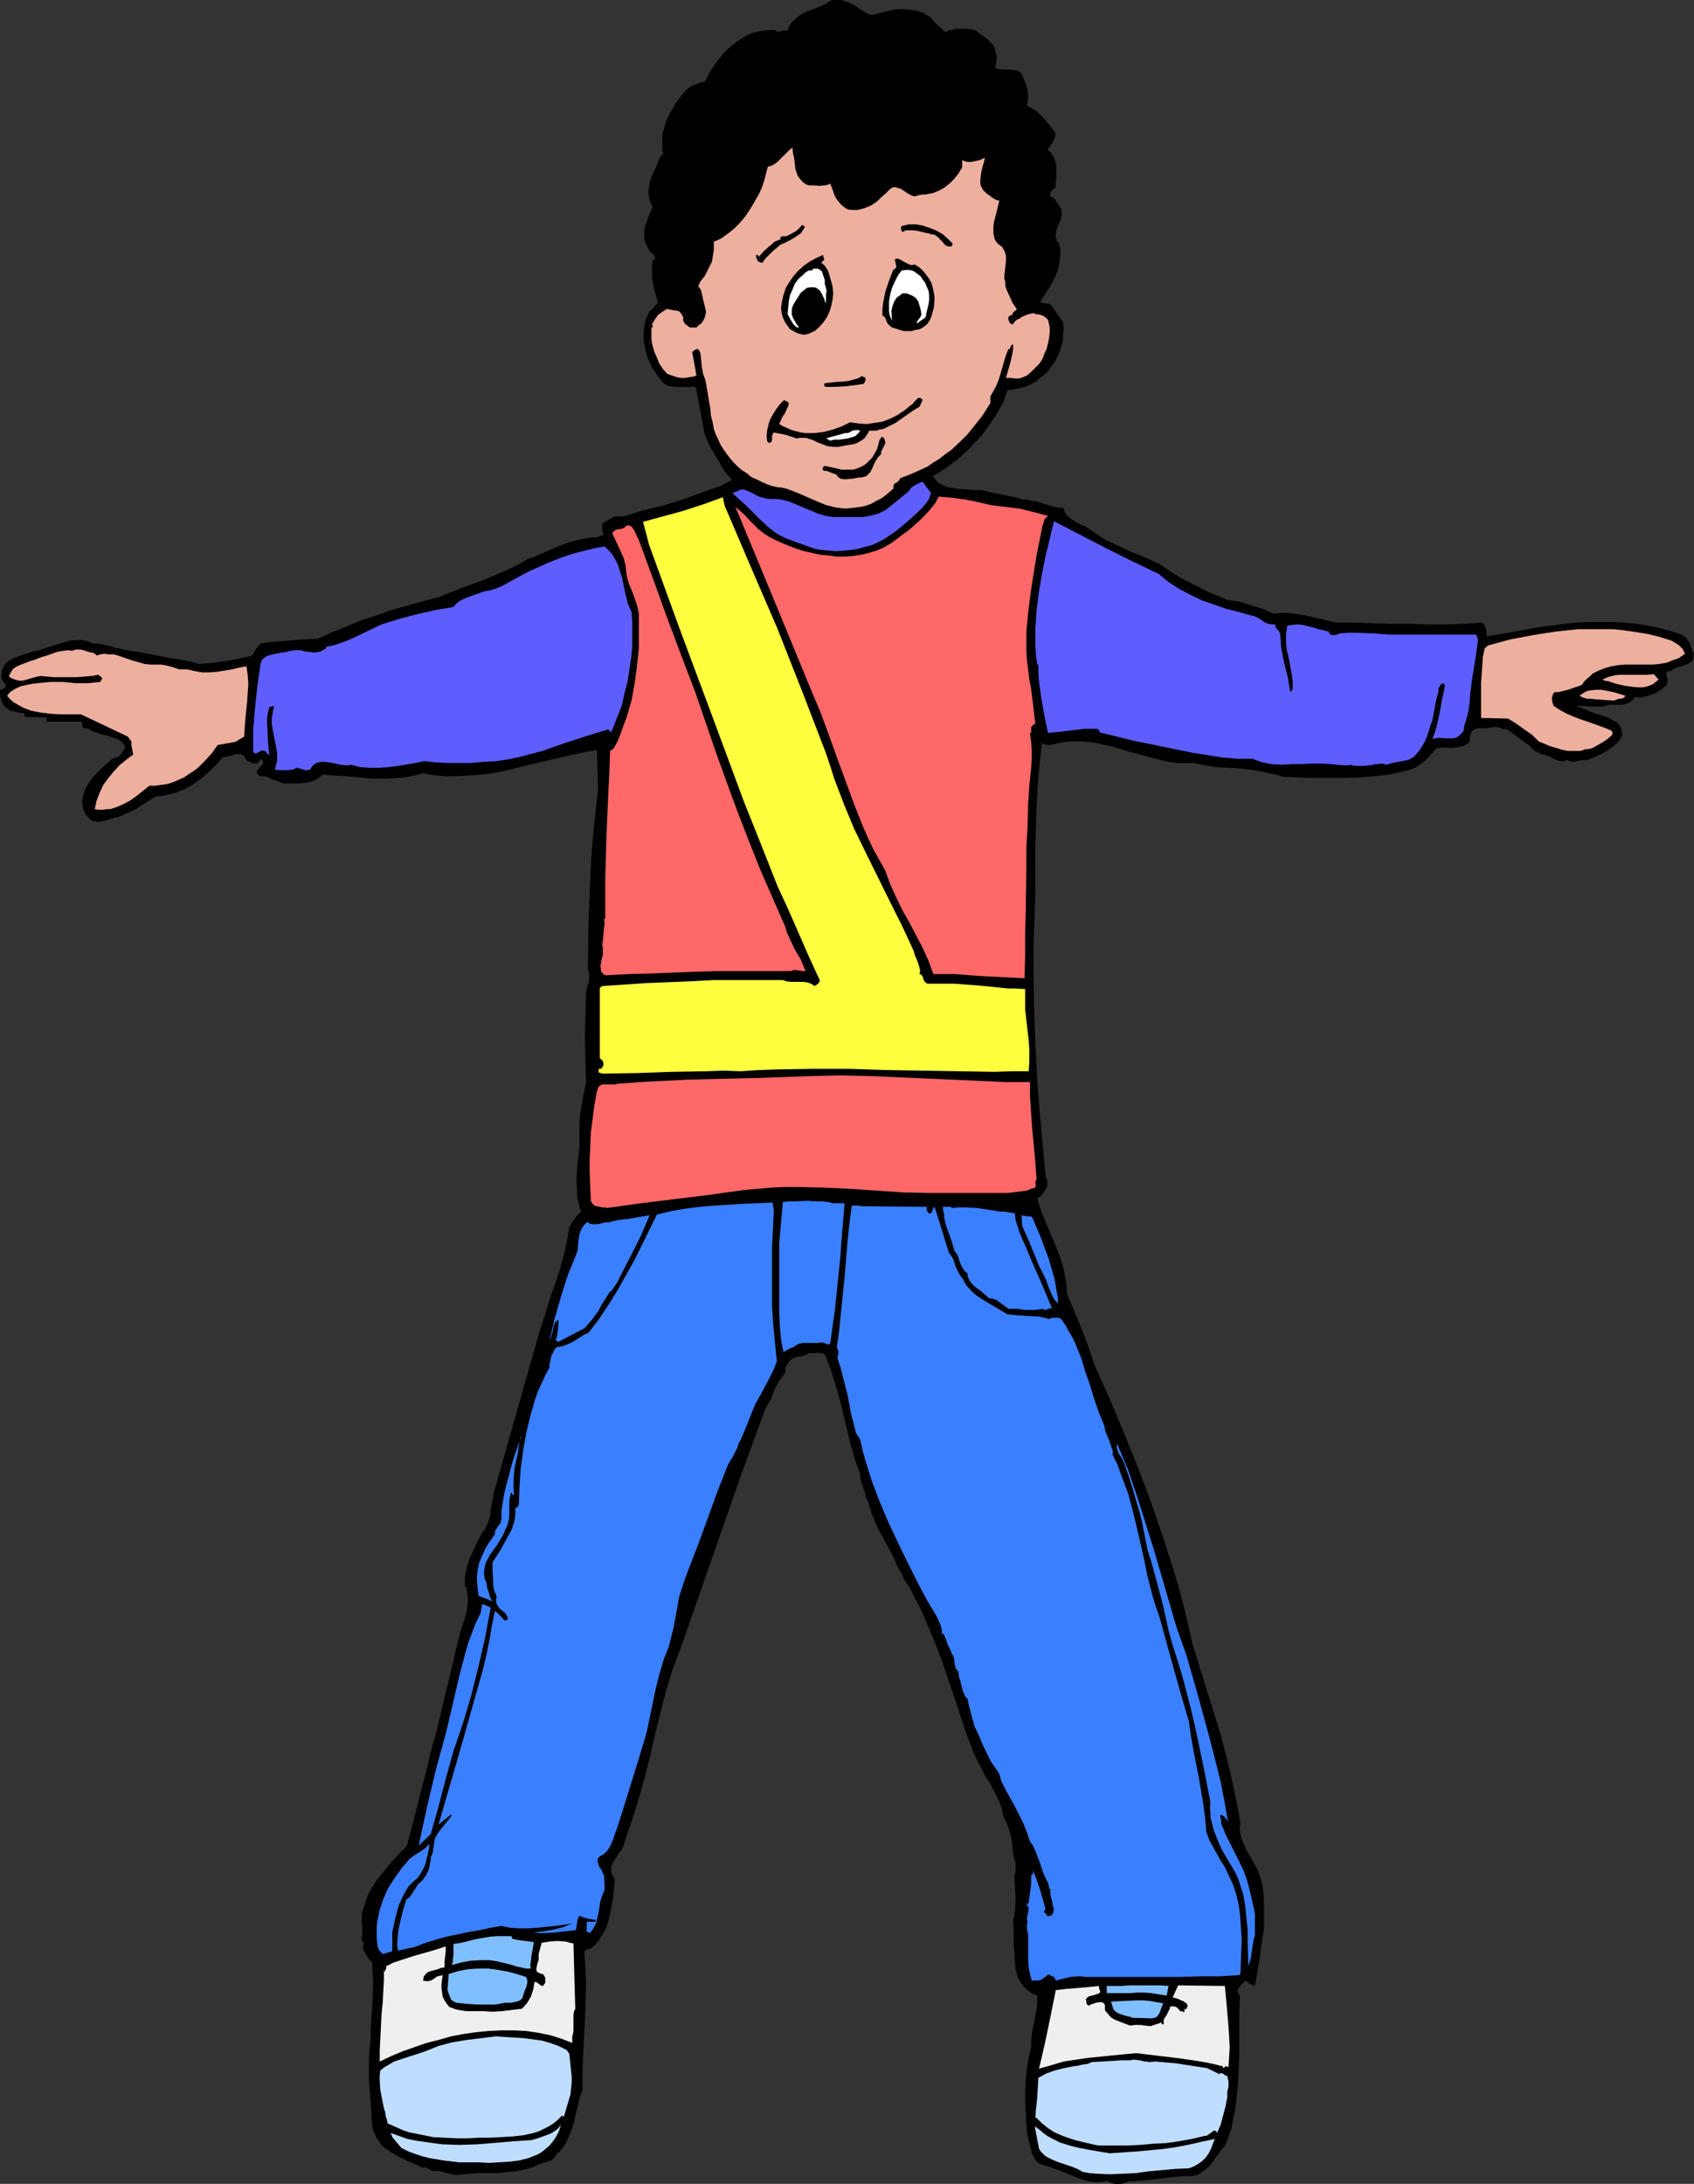 <?xml version="1.0" encoding="UTF-8" standalone="no"?>
<svg
   version="1.0"
   width="120.754mm"
   height="155.668mm"
   id="svg46"
   sodipodi:docname="Crossing Guard.wmf"
   xmlns:inkscape="http://www.inkscape.org/namespaces/inkscape"
   xmlns:sodipodi="http://sodipodi.sourceforge.net/DTD/sodipodi-0.dtd"
   xmlns="http://www.w3.org/2000/svg"
   xmlns:svg="http://www.w3.org/2000/svg">
  <rect width="100%" height="100%" fill="#333333" stroke="none"/>
  <sodipodi:namedview
     id="namedview46"
     pagecolor="#ffffff"
     bordercolor="#000000"
     borderopacity="0.25"
     inkscape:showpageshadow="2"
     inkscape:pageopacity="0.0"
     inkscape:pagecheckerboard="0"
     inkscape:deskcolor="#d1d1d1"
     inkscape:document-units="mm" />
  <defs
     id="defs1">
    <pattern
       id="WMFhbasepattern"
       patternUnits="userSpaceOnUse"
       width="6"
       height="6"
       x="0"
       y="0" />
  </defs>
  <path
     style="fill:#000000;fill-opacity:1;fill-rule:evenodd;stroke:none"
     d="m 234.823,4.04 4.04,-0.97 2.101,-0.485 2.101,-0.162 1.939,0.162 2.101,0.323 0.97,0.323 0.97,0.323 0.808,0.646 0.97,0.485 0.808,1.131 0.97,0.97 1.131,0.97 0.97,0.97 0.808,-0.485 0.97,-0.162 0.97,-0.323 h 1.131 0.97 1.131 l 0.97,0.162 0.97,0.162 1.778,1.293 1.778,1.293 0.808,0.808 0.646,0.808 0.485,0.97 0.162,1.131 0.162,0.485 0.162,0.485 -0.162,1.131 -0.323,1.939 0.97,0.162 0.97,0.162 h 2.263 l 0.97,0.162 0.97,0.162 0.808,0.646 0.323,0.485 0.162,0.485 0.808,1.778 0.485,1.939 0.162,0.97 v 0.97 l -0.162,0.97 -0.162,1.131 1.131,0.646 1.131,0.646 1.131,0.97 0.97,0.97 1.778,2.101 1.616,2.262 -0.162,0.646 -0.162,0.646 -0.485,0.97 -0.646,0.97 -0.808,1.131 0.646,0.323 0.485,0.646 0.646,1.131 0.485,1.293 0.162,1.293 v 1.293 1.454 l -0.162,1.454 v 1.293 l -0.646,0.323 -0.485,0.485 -0.323,0.646 v 0.808 l 0.97,0.646 0.646,0.808 0.646,0.97 0.646,0.97 0.162,0.646 v 0.646 l -0.162,1.293 -0.485,1.131 -0.485,1.131 -0.323,1.131 -0.162,1.131 v 0.485 l 0.162,0.485 0.162,0.646 0.485,0.485 0.323,1.131 0.162,1.131 v 0.97 l -0.162,0.97 -0.323,2.101 -0.646,2.101 -0.97,1.939 -0.97,1.778 -2.424,3.717 0.323,0.162 0.323,0.162 0.808,0.162 h 0.808 l 0.323,0.162 0.323,0.162 3.232,4.686 0.162,1.293 v 1.131 l -0.162,1.293 v 1.131 l -0.323,1.293 -0.323,1.131 -0.485,1.131 -0.485,1.131 -0.485,1.131 -0.808,0.97 -0.646,0.97 -0.808,0.97 -0.97,0.808 -0.97,0.808 -0.97,0.808 -1.131,0.646 -1.455,0.646 -1.616,0.485 -1.616,0.323 -0.808,0.162 h -0.97 l -0.646,1.778 -0.646,1.778 -0.97,1.616 -0.97,1.778 -1.131,1.616 -1.131,1.616 -1.131,1.616 -1.293,1.454 -2.747,2.909 -3.071,2.747 -3.071,2.262 -1.778,1.131 -1.616,0.97 0.646,0.808 0.646,0.808 0.808,0.485 0.97,0.485 0.808,0.323 0.97,0.162 2.101,0.323 2.263,0.162 1.939,0.162 h 2.101 l 1.778,0.485 2.424,0.485 2.263,0.485 2.424,0.485 2.263,0.646 h 1.293 v 0.162 l 1.293,0.162 1.131,0.162 2.424,0.808 2.263,0.646 1.131,0.162 1.293,0.162 0.162,0.646 0.162,0.485 0.646,0.97 0.808,0.646 0.97,0.646 0.97,0.646 1.131,0.485 1.131,0.485 0.97,0.646 2.101,1.454 2.263,1.454 2.424,1.131 2.424,1.131 2.424,1.131 2.586,0.97 4.848,2.262 2.101,1.454 2.263,1.454 2.263,1.293 2.263,1.131 4.525,2.262 4.687,1.939 3.232,0.485 3.071,0.97 3.232,0.97 2.909,1.293 2.263,-0.162 h 2.101 l 2.101,0.323 2.101,0.323 4.202,0.97 4.202,0.97 h 4.687 l 5.01,0.162 4.848,0.162 h 5.172 l 5.01,0.162 h 5.01 l 4.687,-0.162 4.687,-0.323 0.323,0.162 0.323,0.323 0.323,0.646 0.323,0.808 v 0.808 0.485 l 0.162,0.323 0.323,0.162 0.323,-0.162 0.808,-0.162 h 0.323 0.162 l 6.303,-1.131 6.303,-1.131 6.464,-0.808 3.232,-0.323 3.232,-0.162 h 3.232 3.232 l 3.071,0.162 3.232,0.323 3.071,0.485 3.071,0.646 3.071,0.808 2.909,0.97 0.646,0.485 0.808,0.485 0.323,0.646 0.485,0.646 0.485,1.454 0.323,0.808 0.323,0.646 -0.162,0.323 v 0.162 0.646 l -0.162,0.646 -0.162,0.162 -0.323,0.162 -0.485,0.485 -0.808,0.323 -2.909,0.97 -0.646,0.323 -0.646,0.485 h -0.646 l -0.323,0.162 -0.162,0.323 v 0.808 l 0.323,0.808 v 0.97 l -0.162,0.323 -0.162,0.485 -0.808,0.646 -0.97,0.646 -0.97,0.646 -1.131,0.485 -1.131,0.323 -1.131,0.323 -1.131,0.162 -1.131,-0.162 -0.485,0.485 -0.323,0.485 -0.97,0.646 -0.97,0.323 -0.97,0.162 h -0.97 -1.131 -1.131 l -1.131,0.323 -0.808,0.162 h -0.97 -1.939 l -1.939,-0.162 h -1.131 -0.808 l 0.162,0.323 h 0.162 0.485 l 0.646,0.162 0.162,0.162 0.323,0.162 1.455,0.646 1.778,0.646 1.616,0.485 1.778,0.646 1.455,0.808 0.646,0.323 0.485,0.485 0.485,0.646 0.323,0.808 0.162,0.646 v 0.97 l -0.646,1.293 -1.131,1.131 -1.131,0.97 -1.131,0.808 -2.586,1.293 -2.586,1.131 h -0.808 -0.646 l -1.455,0.323 -0.646,0.162 h -0.646 l -0.646,-0.162 -0.808,-0.323 -0.97,0.323 h -0.808 l -0.97,-0.323 -0.808,-0.323 -0.808,-0.485 -0.808,-0.323 -0.97,-0.323 h -0.808 l -0.323,-0.323 -0.485,-0.323 -0.808,-0.323 -0.646,-0.485 -0.323,-0.323 -0.323,-0.485 -6.464,-4.686 -0.97,0.162 -0.323,-0.323 -0.646,-0.162 -0.646,-0.162 h -0.646 l -0.97,0.162 -1.131,0.162 h -2.101 l -0.808,0.162 -0.323,0.162 -0.485,0.323 -0.323,0.323 -0.162,0.485 -0.162,0.485 -0.162,0.646 v 0.485 0.323 0.323 l -0.323,0.162 -0.485,0.485 -0.646,0.323 -1.131,0.323 -0.808,0.162 -1.778,0.162 -1.778,-0.162 -1.131,0.162 -0.97,0.162 -1.616,1.939 -0.97,0.97 -0.97,0.808 -1.131,0.808 -0.97,0.646 -1.293,0.485 -1.293,0.323 -1.939,0.485 -2.101,0.485 -4.04,0.485 -4.04,0.323 -4.202,0.162 h -8.404 l -8.404,-0.323 -1.293,-0.485 -1.616,-0.323 -2.909,-0.646 -2.909,-0.485 -2.909,-0.323 -6.141,-0.323 -3.071,-0.485 -3.232,-0.646 h -2.263 -2.101 l -2.263,-0.323 -2.263,-0.485 -4.202,-1.131 -4.202,-1.131 -4.202,-1.293 -2.263,-0.485 -2.101,-0.485 -2.263,-0.323 -2.101,-0.162 H 288.801 l -2.263,0.162 -1.455,0.323 -1.455,0.323 -0.646,0.162 h -0.646 l -0.808,-0.162 -0.808,-0.323 -0.646,5.817 -0.485,5.494 -0.323,5.656 -0.162,5.494 -0.162,5.656 v 5.494 5.817 l -0.162,5.979 -0.323,8.726 v 8.888 l 0.162,8.888 0.323,9.049 0.485,9.049 0.646,8.888 0.808,8.888 0.808,8.564 0.162,0.808 0.323,0.646 v 0.808 0.808 l -0.485,0.808 -0.646,0.97 -0.646,0.808 -0.323,0.323 -0.646,0.162 0.97,3.232 1.293,3.232 1.293,3.07 1.293,3.07 1.293,3.232 0.97,3.232 0.323,1.616 0.323,1.616 0.162,1.778 0.162,1.778 1.939,4.686 1.939,4.686 1.778,4.686 1.616,4.848 4.04,9.049 3.879,9.211 3.717,9.211 3.555,9.372 3.232,9.372 3.071,9.534 1.455,5.009 1.293,4.848 1.131,4.848 1.131,5.009 3.717,11.958 3.717,11.958 1.616,5.979 1.455,6.14 1.293,6.14 0.646,3.232 0.485,3.232 -0.162,0.808 v 0.97 l 0.162,0.808 0.162,0.808 0.646,1.616 0.646,1.616 1.778,3.07 0.97,1.616 0.646,1.454 0.646,1.939 0.485,1.778 0.162,1.939 0.162,2.101 v 7.756 l -0.646,3.878 -0.485,3.878 -0.646,3.717 -0.646,3.717 -0.808,-0.323 -0.323,-0.162 -0.323,-0.162 -0.485,-0.323 -0.485,-0.485 -0.97,0.808 -0.808,0.97 -0.323,0.485 -0.162,0.485 0.162,0.646 0.162,0.323 0.323,0.323 -0.162,4.848 v 10.18 l -0.162,5.333 -0.323,5.171 -0.323,2.585 -0.323,2.585 -0.485,2.424 -0.485,2.585 -0.808,2.262 -0.808,2.262 -0.97,1.131 -0.97,1.293 -0.97,1.293 -0.97,1.454 -1.131,1.131 -1.293,0.97 -0.646,0.485 -0.646,0.323 -0.808,0.162 -0.808,0.162 h -2.101 l -2.101,0.162 -4.202,0.485 -4.202,0.485 -4.364,0.323 -0.646,0.323 -0.646,0.162 -0.808,0.162 h -0.646 -0.808 l -0.808,-0.162 -0.646,-0.323 -0.646,-0.323 -1.131,0.162 -1.131,0.162 h -1.131 l -1.131,-0.162 -2.101,-0.485 -2.101,-0.808 -1.939,-0.808 -2.101,-0.808 -2.101,-0.808 -2.101,-0.646 -0.646,-0.162 -0.646,-0.323 -0.485,-0.323 -0.485,-0.485 -0.646,-0.97 -0.485,-1.131 -0.646,-2.585 -0.323,-1.293 -0.323,-1.293 -0.162,-2.747 -0.162,-3.07 -0.162,-2.909 v -3.07 l 0.162,-2.909 0.323,-3.07 0.485,-2.747 0.646,-2.747 v -1.778 l 0.162,-1.778 0.646,-3.232 0.646,-3.555 0.162,-1.616 v -1.939 l -1.455,-0.646 -1.131,-0.808 -0.97,-0.97 -0.808,-0.97 -0.646,-1.131 -0.485,-1.293 -0.323,-1.293 -0.162,-1.454 -0.162,-2.747 -0.162,-3.07 v -2.909 l -0.162,-2.909 0.323,-1.454 0.162,-1.616 0.162,-2.909 -0.162,-3.07 -0.162,-3.07 0.323,-0.97 v -0.808 -0.808 -0.808 l -0.485,-1.616 -0.323,-1.616 v -1.131 l -0.162,-1.293 -0.485,-2.424 -0.808,-2.424 -0.485,-0.97 -0.485,-0.97 -0.485,-2.262 -0.808,-2.262 -1.131,-2.101 -1.131,-2.262 -1.293,-1.939 -1.131,-2.262 -1.131,-2.101 -0.97,-2.101 -2.263,-5.979 -1.939,-5.979 -4.04,-11.958 -2.263,-5.979 -2.424,-5.817 -1.293,-2.909 -1.455,-2.747 -1.455,-2.909 -1.778,-2.747 -0.162,-0.646 -0.323,-0.646 -0.323,-0.485 -0.485,-0.646 -0.808,-1.939 -0.808,-1.778 -4.04,-7.433 -0.808,-1.939 -0.808,-1.939 -0.646,-2.101 -0.323,-1.131 -0.646,-1.131 0.162,0.323 -0.323,-1.616 -0.646,-1.616 -0.485,-1.616 -0.162,-0.808 v -0.808 l -1.455,-4.04 -1.131,-4.04 -0.97,-4.04 -0.97,-4.04 -0.97,-3.878 -1.131,-4.04 -1.293,-4.04 -1.455,-3.878 -0.485,-0.485 -0.485,-0.162 h -0.485 l -0.646,-0.162 -0.646,0.162 h -1.939 l -0.323,0.323 -0.485,0.162 -0.97,0.323 -1.131,0.162 -1.131,0.323 -0.97,0.808 -0.646,0.97 -0.323,0.485 -0.162,0.646 v 0.485 0.646 l -0.808,0.97 -0.808,1.131 -0.646,1.131 -0.646,1.293 -0.97,2.585 -0.808,1.293 -0.646,1.131 -3.232,8.888 -3.232,8.726 -6.141,17.613 -6.141,17.613 -3.071,8.888 -3.232,8.726 -1.778,5.817 -1.455,5.656 -1.455,5.817 -1.293,5.817 -1.455,5.656 -1.616,5.817 -1.778,5.656 -1.939,5.656 -0.162,0.646 -0.162,0.646 -0.646,1.293 -0.97,1.293 -0.808,1.293 -0.646,1.131 -0.323,0.646 v 0.808 0.646 l 0.162,0.646 0.323,0.646 0.485,0.808 -0.485,5.009 -0.485,2.585 -0.485,2.424 -0.646,2.424 -0.485,1.131 -0.646,1.131 -0.646,0.97 -0.646,1.131 -0.97,0.97 -0.97,0.808 -0.485,0.162 -0.485,0.162 -0.485,0.162 -0.162,0.162 -0.162,0.323 0.323,4.686 0.162,4.525 -0.162,4.686 -0.162,4.686 -0.485,9.372 -0.162,4.525 v 4.686 l -0.808,2.262 -0.485,2.262 -0.646,2.424 -0.485,2.262 -0.808,2.262 -0.97,2.262 -0.485,0.97 -0.646,0.97 -0.808,0.97 -0.97,0.808 -0.485,0.808 -0.646,0.646 -0.808,0.323 -1.616,0.485 -0.97,0.323 -0.808,0.323 -0.808,0.485 -2.424,0.646 -2.263,0.485 -2.424,0.162 -2.424,0.323 h -4.687 l -2.586,0.162 -2.424,0.162 -0.97,0.162 h -0.97 l -1.939,-0.485 -1.939,-0.485 -0.97,-0.162 -0.97,0.162 -0.808,-0.485 -0.646,-0.323 -0.808,-0.323 -0.646,0.162 -1.939,-0.97 -2.263,-0.97 -2.101,-0.97 -2.101,-1.293 -0.97,-0.646 -0.97,-0.646 -0.808,-0.808 -0.646,-0.97 -0.646,-0.97 -0.485,-1.131 -0.485,-1.131 -0.162,-1.293 -0.162,-2.747 -0.162,-2.909 -0.485,-5.817 v -2.909 -2.909 l 0.162,-2.909 0.323,-2.747 v -2.585 l 0.162,-2.585 0.323,-5.171 0.162,-5.171 -0.162,-2.585 -0.162,-2.585 -0.808,-0.808 -0.646,-0.97 -0.646,-1.131 -0.485,-1.131 0.162,0.162 0.162,-0.646 v -0.646 l -0.323,-0.485 v -0.162 l -0.162,-0.162 v -0.162 -0.162 -0.323 H 97.129 l 0.323,0.162 0.162,-0.97 v -0.97 -1.131 l -0.162,-1.131 v -1.616 l 0.162,-1.293 0.485,-1.454 0.485,-1.454 0.485,-1.454 0.646,-1.293 1.616,-2.585 1.939,-2.424 1.939,-2.424 2.101,-2.262 2.263,-2.262 1.778,-6.625 1.616,-6.464 1.778,-6.787 1.616,-6.787 1.293,-4.363 2.101,-9.049 1.131,-4.525 2.101,-9.049 1.131,-4.363 1.455,-4.525 0.323,-1.939 0.162,-1.939 -0.162,-1.778 -0.323,-1.778 h -0.323 v -1.939 l 0.162,-1.778 0.485,-1.939 0.646,-1.939 0.808,-1.778 0.808,-1.778 1.778,-3.393 0.97,-1.293 0.646,-1.616 0.485,-1.616 0.162,-1.616 0.646,-3.393 0.323,-1.778 0.485,-1.616 11.474,-40.398 1.131,-3.555 1.131,-3.717 1.131,-3.555 1.293,-3.555 1.131,-3.555 0.97,-3.555 0.808,-3.717 0.646,-3.717 0.646,-1.131 0.808,-1.131 0.808,-1.131 0.97,-0.808 -0.485,-1.293 -0.323,-1.454 -0.323,-1.454 v -1.454 l -0.162,-2.909 0.162,-2.909 0.323,-3.07 0.323,-2.909 v -2.909 -2.909 l 0.162,-2.747 0.485,-2.909 0.485,-2.909 0.646,-2.747 -0.162,-6.14 -0.162,-6.302 0.162,-6.14 0.162,-5.979 0.162,-0.808 0.162,-0.646 0.485,-1.454 v -0.808 -0.646 -0.808 l -0.323,-0.808 0.162,-12.443 0.485,-12.119 0.323,-6.14 0.485,-5.979 0.646,-6.14 0.646,-5.979 -0.323,-10.503 -5.818,1.131 -11.798,2.747 -5.818,1.454 -2.909,0.646 -2.909,0.485 -2.909,0.323 -3.071,0.162 -2.909,0.162 h -2.909 l -3.071,-0.323 -2.909,-0.485 -1.616,0.485 -1.616,0.323 -1.616,0.323 -1.778,0.162 -3.394,0.162 h -3.394 l -3.394,-0.323 -3.394,-0.323 -3.394,-0.162 -3.232,-0.323 -1.131,0.97 -1.131,0.646 -1.293,0.485 -1.455,0.162 -1.455,0.162 h -4.04 l -1.293,-0.485 -0.808,-0.323 -0.646,-0.162 -1.131,-0.485 -1.131,-0.485 h -0.646 -0.485 l -0.485,-0.162 -0.485,-0.485 -0.162,-0.323 v -0.323 l 0.323,-0.485 0.323,-0.485 0.485,-0.485 0.485,-0.485 0.162,-0.485 -0.162,-0.485 -0.162,-0.162 -0.323,-0.323 -0.485,0.646 -0.323,0.485 -0.485,0.162 h -0.646 l -1.131,-0.485 -0.97,-0.485 -0.162,-0.485 -0.323,-0.485 -0.323,-0.323 -0.323,-0.162 -0.323,-0.162 h -0.323 -0.97 l -0.808,0.323 -0.97,0.162 -0.808,0.323 h -0.808 l -1.939,2.101 -1.939,1.939 -2.101,1.778 -2.263,1.616 -2.263,1.293 -1.293,0.485 -1.293,0.485 -1.293,0.323 -1.293,0.323 -1.293,0.162 -1.293,0.162 -1.293,0.808 -1.293,0.808 -2.747,1.778 -1.455,0.646 -1.293,0.646 -1.455,0.646 -1.455,0.323 -1.455,0.485 -1.778,0.485 -0.808,0.162 h -0.808 l -0.808,-0.162 -0.808,-0.323 -0.97,-1.131 -0.485,-0.485 -0.485,-1.293 -0.323,-1.454 v -0.808 l 0.162,-0.97 0.485,-1.778 0.323,-0.808 0.97,-1.454 1.131,-1.616 1.293,-1.293 1.293,-1.293 1.455,-1.293 1.293,-0.97 0.646,-0.162 0.485,-0.162 0.808,-0.646 0.646,-0.97 0.646,-0.97 -0.323,-0.646 -0.485,-0.646 -0.97,-0.808 -1.293,-0.485 -1.455,-0.485 -1.455,-0.323 -1.455,-0.485 -1.455,-0.485 -0.646,-0.323 -0.485,-0.485 h -0.162 -0.162 -0.323 l -0.323,-0.162 -0.162,0.162 -0.162,0.162 -0.485,-1.939 h -9.374 v -1.131 l -5.98,-0.162 v -0.97 L 5.01,191.97 3.555,191.647 2.747,191.485 2.101,191.001 1.455,190.516 0.97,190.031 0.485,189.062 0.162,188.092 0,186.961 v -0.485 -0.646 l 0.485,-0.162 h 0.162 l 0.323,-0.162 0.323,-0.162 0.323,-0.485 -0.323,-0.808 -0.646,-0.646 -0.162,-0.485 -0.162,-0.485 v -0.485 l 0.162,-0.485 v -0.808 l 0.323,-0.646 0.162,-0.485 0.485,-0.646 0.808,-0.808 1.131,-0.646 1.293,-0.485 1.293,-0.485 1.131,-0.323 1.293,-0.485 2.101,-0.485 1.939,-0.646 2.101,-0.646 2.101,-0.646 2.101,-0.646 2.101,-0.162 h 0.97 l 1.131,0.162 1.131,0.323 0.97,0.485 h 1.616 l 1.455,0.323 3.071,0.808 3.071,0.646 1.616,0.323 1.455,0.162 4.202,0.808 4.202,0.808 4.04,0.646 2.101,0.485 1.778,0.485 3.717,-0.323 3.555,-0.485 3.555,-0.646 3.394,-0.808 0.485,-0.646 0.485,-0.97 0.646,-0.808 0.646,-0.808 1.778,-0.323 1.778,-0.162 4.04,-0.323 1.939,-0.162 2.101,-0.162 3.879,-0.162 3.879,-1.778 4.04,-1.616 3.879,-1.616 4.04,-1.293 4.04,-1.454 4.04,-1.131 4.04,-1.131 4.364,-1.131 6.141,-2.424 6.141,-2.262 3.071,-1.293 3.071,-1.293 2.909,-1.454 2.909,-1.616 2.263,-0.808 4.364,-1.939 2.263,-0.97 2.263,-0.808 2.424,-0.646 2.424,-0.485 1.131,-0.162 h 1.293 l 1.939,-0.646 -0.162,-0.808 -0.162,-0.646 v -0.808 -0.97 l 0.485,-0.162 0.646,-0.323 0.97,-0.646 0.646,-0.323 0.485,-0.323 h 0.646 0.808 0.808 l 0.808,-0.162 1.616,-0.485 1.455,-0.485 1.616,-0.485 2.747,-0.646 2.586,-0.646 2.586,-0.808 2.747,-0.808 5.172,-1.939 5.172,-1.778 2.909,-1.616 -1.131,-1.293 -1.131,-1.454 -0.808,-1.454 -0.97,-1.616 -1.778,-3.07 -1.455,-3.232 -2.424,-12.766 -0.485,-0.162 -0.323,-0.162 -0.485,0.162 -0.485,0.162 -0.808,-0.162 h -0.97 -2.101 l -1.131,-0.162 -0.97,-0.162 -0.808,-0.646 -0.485,-0.323 -0.323,-0.485 -1.293,-1.778 -1.293,-1.939 -0.97,-2.101 -0.646,-2.424 -0.485,-2.424 v -1.131 -1.293 l 0.162,-1.131 0.162,-1.131 0.323,-1.131 0.485,-1.131 0.485,-0.97 0.808,-0.646 0.646,-0.808 0.808,-0.808 -0.808,-2.747 -0.323,-1.454 -0.323,-1.454 -0.162,-1.454 v -1.454 -1.454 l 0.162,-1.454 0.323,-0.162 0.323,-0.323 V 69.484 69.323 l -0.162,-0.485 -0.323,-0.323 -0.485,-0.323 -0.485,-0.485 -0.323,-0.485 -0.162,-0.485 -0.323,-0.646 -0.323,-0.646 -0.323,-1.454 v -1.454 l 0.162,-1.454 0.485,-1.293 0.485,-1.454 1.131,-2.585 -0.485,-0.97 -0.323,-0.808 -0.162,-0.97 -0.162,-0.808 v -0.808 l 0.162,-0.97 0.323,-1.778 0.646,-1.778 0.808,-1.616 0.646,-1.616 0.646,-1.616 0.808,-0.485 -0.323,-1.131 v -1.131 -1.293 -1.131 l 0.162,-1.131 0.323,-1.131 0.646,-2.262 1.131,-2.101 1.131,-2.101 1.455,-1.939 1.455,-1.778 1.131,-0.97 1.293,-0.646 1.455,-0.485 1.293,-0.323 1.455,-2.747 1.778,-2.585 0.97,-1.293 0.97,-1.131 1.131,-1.131 1.131,-0.97 1.293,-0.97 1.293,-0.808 1.293,-0.808 1.455,-0.646 1.455,-0.323 1.455,-0.323 1.616,-0.162 h 1.616 l 0.323,0.323 0.485,0.162 0.808,-0.162 0.808,-0.162 h 0.485 0.485 l 0.323,-0.97 0.485,-0.808 0.485,-0.646 0.646,-0.646 1.455,-1.131 1.455,-0.808 1.778,-0.646 1.616,-0.646 1.616,-0.646 1.455,-0.97 L 224.318,0 h 0.97 0.808 0.646 l 1.455,0.485 1.455,0.646 1.293,0.808 1.293,0.808 1.293,0.808 z"
     id="path1" />
  <path
     style="fill:#000000;fill-opacity:1;fill-rule:evenodd;stroke:none"
     d="m 231.913,5.979 -0.485,0.323 -0.646,0.162 -0.323,0.323 -0.162,0.162 -0.162,0.323 0.162,0.485 0.162,0.485 0.162,0.323 h 0.323 l 0.323,0.162 h 0.323 l 0.485,-0.323 0.646,-0.323 0.808,-0.485 0.485,-0.162 h 0.323 l 0.323,0.162 0.646,-0.808 1.778,-0.485 1.939,-0.485 1.939,-0.323 h 2.101 2.101 l 0.97,0.323 0.97,0.162 0.808,0.485 0.808,0.485 0.808,0.646 0.808,0.646 0.323,0.485 0.162,0.646 v 0.646 l 0.162,0.808 v 0.485 l 0.323,0.646 0.162,0.162 0.323,0.162 h 0.323 0.485 l 1.131,-0.162 v -0.646 l 0.97,0.162 0.97,-0.162 1.939,-0.646 0.97,-0.323 1.131,-0.162 h 0.97 l 0.485,0.162 0.485,0.323 0.485,0.485 1.293,0.808 1.131,0.808 0.323,0.646 0.323,0.646 0.162,0.808 0.162,0.485 0.162,0.485 v 0.646 l -0.162,0.485 -0.485,0.808 -0.485,0.97 -0.323,0.808 -0.162,0.323 v 0.485 l 0.162,0.323 0.323,0.485 0.323,0.323 0.646,0.485 1.939,-0.323 1.778,-0.162 0.97,0.162 h 0.97 l 0.97,0.323 0.808,0.323 0.323,0.97 0.323,0.808 0.323,0.97 v 0.97 l 0.162,1.131 -0.162,0.808 -0.323,0.97 -0.808,0.646 v 0.485 0.323 l 0.323,0.323 0.162,0.323 0.808,0.323 0.323,0.162 0.323,0.162 h 1.131 l 0.97,0.162 0.97,0.485 0.323,0.323 0.323,0.323 0.646,0.97 0.646,0.808 0.485,0.808 v 0.485 0.646 0.323 l -0.323,0.485 -0.485,0.646 -0.646,0.646 -0.808,0.485 -0.646,0.646 -0.162,0.323 v 0.323 0.323 l 0.162,0.485 0.323,0.323 0.485,0.323 0.323,0.485 0.485,0.323 h 0.485 l 0.485,-0.162 0.323,0.808 0.485,0.808 0.808,1.454 0.162,0.808 0.162,0.97 v 0.808 l -0.162,0.97 -0.97,1.131 -1.131,1.131 -0.323,0.485 -0.323,0.646 v 0.646 0.646 l 0.97,0.485 0.97,0.646 1.778,1.778 0.162,0.646 v 0.485 0.485 l -0.162,0.485 -0.323,0.97 -1.131,1.454 -0.646,0.97 -0.323,0.808 -0.162,0.485 v 0.485 l 0.485,0.646 0.485,0.485 0.808,0.646 0.485,0.485 0.162,0.485 0.162,0.646 v 0.808 l -0.162,1.616 -0.323,1.616 -0.323,1.616 -0.646,1.454 -0.646,1.454 -0.808,1.293 -1.131,1.293 -1.131,1.293 -0.323,0.162 h -0.485 -0.323 -0.485 l -0.323,0.162 v 0.323 0.485 l -0.485,-0.646 -0.485,-0.808 -0.646,-1.454 -0.323,-1.454 -0.323,-1.616 V 73.686 71.908 l 0.162,-3.232 0.808,-0.97 0.162,-0.323 v -0.323 -0.323 l -0.162,-0.485 -0.485,-0.323 -0.646,-0.162 -0.97,-0.323 -0.485,-0.323 -0.485,-0.162 -0.485,-0.485 -0.323,-0.646 -0.162,-1.131 v -1.293 l 0.162,-1.131 0.162,-1.131 0.97,-2.424 0.808,-2.424 -0.323,-0.323 -0.323,-0.646 -0.162,-0.646 -0.162,-0.646 -0.162,-0.646 -0.323,-0.485 -0.646,-0.162 h -0.485 l -0.485,0.162 h -0.162 l -0.323,0.323 -0.162,0.162 -0.323,0.162 -0.485,-0.323 -0.485,-0.485 -0.323,-0.485 -0.323,-0.646 -0.162,-0.646 V 48.316 47.669 l 0.162,-0.646 0.323,-0.97 0.323,-1.131 0.808,-2.101 0.162,-0.97 v -0.808 l -0.162,-0.485 -0.323,-0.485 -0.323,-0.485 -0.485,-0.323 -1.616,0.646 -1.455,0.646 -0.808,0.323 -0.808,0.162 h -0.808 l -0.808,-0.323 h -2.747 v -0.162 l -0.162,-0.162 h -0.323 -0.485 -0.485 v 0.808 l -0.162,0.485 -0.323,0.323 0.162,0.162 h 0.323 l 0.162,0.485 0.162,0.485 -0.162,1.131 -0.485,0.97 -0.646,0.808 -1.131,1.131 -1.131,0.808 -1.131,0.808 -1.293,0.646 -1.293,0.485 -1.293,0.323 h -1.455 l -1.455,-0.162 -1.131,-1.131 -1.293,-0.808 -0.646,-0.323 -0.646,-0.162 h -0.808 l -0.808,0.162 -1.293,1.293 0.162,0.323 v 0.162 l -2.263,1.778 -2.263,1.616 -1.293,0.646 -1.293,0.485 -1.455,0.162 h -0.808 l -0.646,-0.162 -0.97,-0.97 -0.808,-1.293 -0.485,-1.454 -0.323,-1.454 0.485,-0.485 0.323,-0.485 0.323,-1.131 -0.485,-0.485 -0.485,-0.323 h -0.646 -0.485 l -0.646,0.646 -0.97,0.485 -0.97,0.323 -0.808,0.323 h -0.646 l -0.485,0.162 -0.97,-0.162 -1.131,-0.323 -1.131,-0.323 -0.97,-1.293 -0.646,-9.372 -0.485,-0.485 -0.646,-0.323 -0.808,-0.162 -0.646,0.162 -0.485,0.97 -0.646,0.97 -1.455,1.778 -1.616,1.293 -1.778,1.454 -0.646,-0.323 -0.808,-0.162 -0.97,3.232 -0.97,3.232 -0.485,1.454 -0.646,1.616 -0.808,1.454 -0.97,1.454 -0.808,1.293 -0.97,1.454 -2.101,2.262 -1.293,1.131 -1.293,0.808 -1.293,0.97 -1.455,0.646 -0.485,-0.485 -0.323,-0.646 -0.323,-0.162 -0.323,-0.162 h -0.323 l -0.485,0.162 -0.323,0.646 -0.162,0.646 0.162,0.808 0.162,0.485 0.646,0.97 0.162,0.808 0.162,0.97 -0.162,0.808 -0.485,1.778 -0.646,1.616 -0.162,0.485 -0.162,0.485 -0.646,0.485 -0.646,0.485 -0.646,0.485 -0.646,0.323 -0.646,0.485 -0.162,0.808 v 0.323 l 0.162,0.646 0.808,2.101 0.97,2.262 0.162,1.131 0.323,1.131 -0.162,1.293 -0.162,1.131 -0.485,-0.323 -0.162,-0.323 -0.162,-0.162 -1.131,-1.131 -1.131,-0.97 -1.455,-0.97 -0.646,-0.323 -0.485,-0.485 -0.646,-0.485 -0.646,-0.485 0.162,-0.323 0.162,-0.323 -0.162,-0.323 V 78.049 l -0.323,-0.162 -0.485,-0.162 -0.323,-0.323 -0.323,-0.323 -0.323,-0.97 -0.485,-0.808 -0.162,-0.646 v -0.485 -1.131 l 0.162,-0.97 0.485,-0.97 0.485,-0.97 0.485,-0.808 0.323,-0.97 0.323,-0.97 -0.485,-0.485 -0.485,-0.323 -0.646,-0.162 h -0.485 l -0.323,0.162 -0.485,-0.97 -0.485,-1.131 -0.162,-1.131 v -1.293 -1.131 l 0.162,-1.293 0.485,-1.131 0.323,-0.97 0.323,-0.162 0.323,-0.162 0.808,-0.162 0.646,-0.162 0.162,-0.323 0.162,-0.323 0.162,-0.323 v -0.162 l -0.162,-0.485 -0.485,-0.485 -0.162,-0.485 h -0.485 l -0.485,-0.162 -0.323,-0.162 -0.323,-0.485 -0.485,-0.808 -0.323,-0.97 0.808,-2.585 0.323,-1.293 0.646,-1.293 0.808,-1.293 0.808,-0.97 0.97,-0.97 1.293,-0.808 V 41.852 l -0.162,-0.485 -0.646,-1.131 -0.485,-0.97 -0.162,-0.646 -0.162,-0.485 0.323,-1.778 0.485,-1.778 0.485,-1.616 0.808,-1.778 0.97,-1.616 0.97,-1.616 1.293,-1.454 1.455,-1.293 0.808,-0.162 h 0.485 l 1.293,0.162 h 0.646 l 0.646,-0.162 0.485,-0.323 0.485,-0.485 v -0.97 l 0.323,-0.646 0.323,-0.485 0.162,-0.646 0.162,-0.808 0.323,-0.97 0.646,-0.97 0.485,-0.808 0.646,-0.808 1.616,-1.616 1.778,-1.454 1.778,-1.131 1.939,-0.808 1.939,-0.646 1.778,-0.323 0.485,-0.162 h 0.485 0.808 l 0.646,0.162 1.293,0.808 0.646,0.323 h 0.808 0.323 l 0.485,-0.162 0.97,-1.616 1.293,-1.616 1.293,-1.293 1.616,-1.131 1.616,-1.131 1.778,-0.808 1.778,-0.646 1.778,-0.323 1.131,-0.162 0.97,0.162 0.97,0.162 0.808,0.323 0.808,0.323 0.808,0.485 z"
     id="path2" />
  <path
     style="fill:#edaf9e;fill-opacity:1;fill-rule:evenodd;stroke:none"
     d="m 217.853,49.932 h 1.455 l 1.455,0.162 1.455,-0.162 0.808,-0.162 0.646,-0.323 0.808,2.101 0.323,0.97 0.485,0.97 0.646,0.808 0.646,0.808 0.97,0.808 0.808,0.485 0.97,0.162 h 1.778 l 0.646,-0.162 1.616,-0.485 1.455,-0.646 1.455,-0.97 1.131,-1.131 1.293,-1.131 1.131,-1.131 0.485,-0.323 0.485,-0.162 h 0.485 l 0.485,0.162 0.97,0.323 0.97,0.646 0.97,0.646 0.97,0.485 0.485,0.162 h 0.485 l 0.646,-0.162 0.485,-0.162 1.778,-0.162 1.778,-0.323 1.616,-0.646 1.455,-0.808 1.455,-1.131 1.293,-1.293 1.131,-1.454 0.97,-1.616 v -1.939 l 0.808,0.323 0.808,0.162 h 0.808 l 0.646,-0.162 1.616,-0.323 1.455,-0.646 -0.323,1.293 -0.323,1.131 -0.323,1.293 -0.162,1.293 -0.162,1.293 0.162,1.293 0.323,0.485 0.323,0.646 0.485,0.485 0.485,0.485 0.808,0.485 0.323,0.323 0.485,0.323 0.808,0.485 0.485,0.162 h 0.485 l -0.323,1.293 -0.323,1.454 -0.808,3.07 -0.162,1.454 v 1.616 l 0.162,0.646 0.162,0.808 0.323,0.646 0.485,0.646 0.646,0.485 0.646,0.485 0.323,0.646 0.323,0.485 0.162,0.646 0.162,0.646 v 1.454 l -0.162,1.454 -0.162,1.454 -0.162,1.454 0.162,0.646 0.162,0.646 v 0.97 l 0.323,0.97 0.808,1.778 0.808,1.778 0.97,1.454 0.162,0.323 -0.162,0.162 -0.485,0.323 -0.485,0.485 v 0.162 0.323 h -0.323 l -0.323,0.162 -0.162,0.162 -0.323,0.162 v 0.646 l 0.162,0.646 0.323,0.485 0.323,0.162 0.323,0.162 0.485,-0.646 0.646,-0.646 0.808,-0.323 0.646,-0.485 1.616,-0.646 1.455,-0.323 0.646,0.323 h 0.646 l 1.131,0.323 0.485,0.323 0.485,0.323 0.485,0.485 0.162,0.646 0.323,1.454 v 1.293 l -0.162,1.454 -0.323,1.616 -0.323,1.293 -0.646,1.454 -0.485,1.293 -0.808,1.293 -1.616,1.616 -0.808,0.808 -0.97,0.808 -1.131,0.485 -0.97,0.323 h -1.131 l -1.131,-0.162 h -1.293 l 0.646,-2.262 0.323,-1.131 0.323,-1.131 0.485,-2.262 0.162,-1.131 v -1.131 l -0.323,0.162 h -0.162 l -0.162,0.485 -0.162,0.323 -0.162,0.323 h -0.323 l -0.646,1.616 -0.485,1.616 -0.97,3.393 -0.485,1.616 -0.646,1.616 -0.808,1.454 -0.808,1.454 v 1.778 l -1.131,1.778 -1.131,1.778 -1.293,1.616 -1.293,1.616 -1.293,1.616 -1.455,1.454 -2.909,2.747 -1.616,1.131 -1.616,1.293 -1.616,0.97 -1.616,1.131 -1.778,0.808 -1.778,0.808 -1.939,0.808 -1.778,0.646 -0.162,0.323 -0.323,0.485 -0.646,0.485 -0.485,0.162 -0.162,0.485 -0.162,0.323 0.162,0.485 -1.131,0.97 -1.131,0.97 -1.131,0.808 -1.293,0.646 -1.455,0.808 -1.293,0.485 -1.455,0.323 -1.293,0.162 -1.455,0.162 -1.293,0.162 -1.455,-0.162 -1.293,-0.162 -1.293,-0.323 -1.293,-0.323 -2.747,-1.131 -2.586,-1.131 -2.586,-1.131 -2.586,-0.97 -1.293,-0.323 -1.455,-0.162 -1.455,-0.323 -1.293,-0.485 -1.455,-0.646 -1.293,-0.646 -1.455,-0.646 -1.131,-0.97 -1.293,-0.808 -1.131,-0.97 -1.131,-1.131 -0.97,-1.131 -0.97,-1.293 -0.808,-1.131 -0.808,-1.293 -0.646,-1.454 -0.646,-1.293 -0.485,-1.454 -0.323,-1.778 -0.485,-1.939 -0.162,-1.939 -0.162,-0.808 -0.162,-0.97 -0.646,-3.878 -0.323,-1.778 -0.646,-1.778 -0.162,-0.97 -0.162,-0.808 -0.162,-1.616 -0.162,-1.778 -0.162,-0.646 -0.485,-0.808 h -0.323 l -0.485,0.162 -0.485,0.323 -0.323,0.323 1.131,6.302 -0.97,0.323 -1.131,0.162 -0.97,0.162 h -1.131 l -0.97,-0.162 -0.97,-0.323 -0.97,-0.323 -0.808,-0.323 -1.131,-1.293 -0.97,-1.454 -0.646,-1.616 -0.646,-1.454 -0.485,-1.616 -0.323,-1.616 v -1.616 -1.778 h 0.323 v -0.162 -0.323 l -0.162,-0.323 v -0.162 l 0.162,-0.162 0.646,-1.131 0.808,-1.131 1.131,-0.808 1.293,-0.808 1.455,0.323 1.293,0.162 0.485,0.162 0.485,0.485 0.323,0.485 0.323,0.646 v 0.485 0.485 l 0.485,0.808 0.646,0.485 0.646,0.485 h 1.293 0.485 l 0.485,-0.485 0.646,-0.485 0.485,-0.485 0.323,-0.646 0.323,-0.646 0.162,-0.646 0.162,-0.808 -0.162,-0.808 -0.162,-0.646 -0.162,-0.646 -0.162,-0.646 -0.323,-1.454 -0.323,-1.454 -0.323,-0.646 -0.485,-0.646 0.323,-0.646 0.162,-0.485 0.646,-0.808 0.646,-0.808 0.485,-0.97 0.485,-0.97 0.485,-0.97 0.485,-0.97 0.162,-1.131 0.323,-2.101 v -2.101 l 1.131,-0.485 0.97,-0.485 1.778,-1.293 1.616,-1.293 1.616,-1.616 1.455,-1.778 1.293,-1.939 2.263,-3.878 0.808,-1.778 0.646,-1.939 0.97,-3.717 1.131,-0.323 0.808,-0.485 0.808,-0.646 0.808,-0.808 1.455,-1.454 0.808,-0.808 0.808,-0.646 0.162,1.454 0.323,1.454 0.162,1.454 0.162,1.454 0.485,1.454 0.323,0.646 0.808,0.97 0.485,0.485 0.646,0.485 z"
     id="path3" />
  <path
     style="fill:#000000;fill-opacity:1;fill-rule:evenodd;stroke:none"
     d="m 256.64,65.606 -0.162,0.646 -0.323,0.162 h -0.485 l -0.646,-0.162 -0.646,-0.485 -0.485,-0.646 -1.293,-1.293 -0.646,-0.485 -0.485,-0.162 h -0.485 l -0.808,-0.323 -0.97,-0.162 -1.939,-0.485 -1.131,-0.162 h -0.97 -1.131 l -0.97,0.485 -0.323,-0.808 v -0.485 l 0.162,-0.323 1.939,-0.485 h 1.939 l 1.778,0.323 1.939,0.646 1.616,0.646 1.778,0.97 1.455,1.293 z"
     id="path4" />
  <path
     style="fill:#000000;fill-opacity:1;fill-rule:evenodd;stroke:none"
     d="m 216.884,60.92 -0.162,0.485 -0.323,0.485 -0.646,0.97 -0.97,0.646 -0.97,0.646 -1.131,0.646 -1.293,0.646 -1.131,0.485 -0.97,0.808 -1.131,0.97 -0.97,0.97 -0.97,0.97 -0.808,1.131 h -0.323 l -0.485,-0.162 -0.485,-0.323 -0.323,-0.808 -0.162,-0.646 0.162,-0.162 h 0.162 0.162 l 0.323,0.485 1.293,-1.454 1.455,-1.293 0.808,-0.646 0.646,-0.646 0.808,-0.323 0.808,-0.323 v -0.485 l 0.162,-0.162 0.162,-0.162 h 0.97 l 0.646,-0.162 1.131,-0.646 0.97,-0.485 0.808,-0.646 0.97,-1.131 0.323,0.162 0.162,0.162 h 0.162 z"
     id="path5" />
  <path
     style="fill:#000000;fill-opacity:1;fill-rule:evenodd;stroke:none"
     d="m 222.055,69.969 -0.808,0.808 0.808,0.646 0.485,0.646 0.485,0.808 0.323,0.808 0.485,1.778 0.485,1.778 0.162,1.778 -0.162,1.616 -0.323,1.616 -0.485,1.616 -0.646,1.454 -0.97,1.454 -1.131,1.293 -1.293,1.131 -0.808,0.323 -0.97,0.485 -1.131,0.162 h -0.323 l -0.485,-0.162 -0.646,-0.162 -0.808,-0.323 -0.808,-0.485 -0.646,-0.323 -0.808,-1.131 -0.646,-0.97 -0.485,-1.131 -0.323,-1.131 -0.162,-1.293 0.162,-1.131 0.162,-1.131 0.323,-1.293 0.646,-1.939 0.97,-1.616 1.131,-1.616 1.293,-1.454 1.455,-1.293 1.616,-1.131 1.778,-0.97 1.778,-0.808 z"
     id="path6" />
  <path
     style="fill:#000000;fill-opacity:1;fill-rule:evenodd;stroke:none"
     d="m 246.459,71.262 1.293,0.808 0.97,0.97 0.808,0.97 0.808,1.131 0.646,1.131 0.323,1.293 0.323,1.454 0.162,1.293 -0.162,2.424 -0.323,1.131 -0.323,1.293 -0.485,1.131 -0.646,0.97 -0.97,0.808 -1.131,0.646 -1.131,0.162 -0.97,0.323 h -1.131 -0.97 l -1.131,-0.323 -0.97,-0.323 -1.131,-0.323 -0.808,-0.646 -0.323,-0.323 -0.162,-0.323 -0.162,-0.323 -0.162,-0.485 -0.323,-0.646 -0.323,-0.323 -0.323,-0.162 v -1.616 l 0.162,-1.616 0.323,-1.616 0.323,-1.616 0.97,-2.909 1.131,-2.909 0.485,-0.323 0.323,-0.323 v -0.323 -0.323 l -0.162,-0.323 v -0.485 l -0.162,-0.323 v -0.485 l 0.808,-0.162 0.646,0.323 1.131,0.646 0.646,0.323 0.646,0.323 0.646,0.162 z"
     id="path7" />
  <path
     style="fill:#ffffff;fill-opacity:1;fill-rule:evenodd;stroke:none"
     d="M 222.702,78.372 222.54,79.18 v 1.778 l -0.162,0.808 -0.162,-0.646 -0.162,-0.646 -0.646,-1.293 -0.323,-0.646 -0.485,-0.485 -0.646,-0.485 -0.646,-0.162 h -0.646 -0.485 l -0.808,0.162 -0.808,0.646 -0.808,0.646 -1.131,1.778 -0.485,0.808 -0.485,0.808 -0.323,0.97 v 0.808 0.808 l 0.323,0.808 0.808,1.454 0.485,0.646 0.323,0.485 h -0.485 l -0.485,-0.323 -0.485,-0.485 -0.323,-0.485 -0.646,-1.131 -0.646,-1.131 0.162,-1.939 0.162,-1.616 0.323,-1.616 0.646,-1.454 0.646,-1.616 0.97,-1.293 1.293,-1.131 0.646,-0.646 0.808,-0.485 h 0.323 0.485 l 0.162,-0.162 h 0.162 v -0.323 h 0.646 0.646 l 0.485,0.162 0.323,0.323 0.323,0.162 0.162,0.485 0.323,0.97 0.323,0.97 v 1.131 l 0.323,0.97 z"
     id="path8" />
  <path
     style="fill:#ffffff;fill-opacity:1;fill-rule:evenodd;stroke:none"
     d="m 249.206,76.109 0.485,1.131 0.485,1.131 0.162,1.131 v 1.293 l -0.162,1.131 -0.323,1.293 -0.485,2.262 -2.263,1.616 -0.162,-0.162 0.162,-0.323 0.323,-0.485 0.485,-0.646 0.323,-0.646 -0.162,-1.293 -0.323,-1.131 -0.323,-1.131 -0.646,-0.97 -0.97,-0.646 -1.131,-0.485 -0.485,-0.162 h -0.646 -0.485 l -0.485,0.485 -0.485,0.323 -0.485,0.323 -0.646,0.97 -0.485,1.293 -0.323,1.293 0.162,2.747 -0.323,-0.808 -0.323,-0.808 -0.162,-0.97 v -0.808 -1.778 l 0.323,-1.939 0.485,-1.778 0.808,-1.778 0.808,-1.616 0.97,-1.293 1.131,-0.162 h 0.808 l 0.97,0.162 0.808,0.485 0.646,0.485 0.808,0.646 0.485,0.808 z"
     id="path9" />
  <path
     style="fill:#000000;fill-opacity:1;fill-rule:evenodd;stroke:none"
     d="m 233.206,102.449 -0.485,0.97 -2.263,0.323 -2.586,0.323 -2.747,0.162 h -2.747 l -0.323,-0.323 v -0.162 -0.323 l 0.162,-0.162 2.586,-0.323 2.586,-0.162 1.293,-0.162 1.131,-0.323 1.293,-0.323 1.131,-0.646 0.323,0.162 0.162,0.162 h 0.162 0.162 l 0.162,0.323 z"
     id="path10" />
  <path
     style="fill:#000000;fill-opacity:1;fill-rule:evenodd;stroke:none"
     d="m 247.751,109.559 -1.616,0.97 -1.616,1.131 -1.616,1.131 -1.616,1.131 -1.616,0.808 -1.616,0.808 -0.97,0.162 -0.97,0.323 h -0.97 -0.97 l -0.323,0.646 -0.323,0.485 -0.646,0.97 -0.97,0.646 -1.131,0.646 -1.131,0.323 -1.293,0.162 -2.424,0.485 h -0.646 -0.808 l -1.455,-0.162 -1.293,-0.485 -1.293,-0.485 -1.293,-0.646 -1.455,-0.485 -0.646,-0.162 h -0.646 -0.97 l -0.808,0.162 -1.455,-0.485 -1.455,-0.485 -1.616,-0.323 -1.616,-0.323 -0.323,0.485 -0.162,0.485 v 1.131 l -0.162,0.323 -0.162,0.323 h -0.323 -0.323 l -0.323,-0.323 -0.162,-1.454 0.162,-1.616 0.323,-1.454 0.485,-1.454 0.808,-1.454 0.808,-1.293 0.97,-1.293 1.131,-1.131 0.323,0.162 0.323,0.162 0.323,0.162 0.323,0.323 -0.162,0.808 -0.323,0.646 -0.646,1.454 -0.485,0.646 -0.323,0.646 -0.646,1.454 1.131,0.646 1.131,0.485 1.131,0.485 1.131,0.323 1.293,0.323 1.293,0.162 h 1.131 1.293 l 2.586,-0.323 2.424,-0.646 2.263,-0.808 2.263,-1.131 2.263,0.323 2.263,0.162 2.101,-0.323 2.101,-0.323 2.101,-0.808 1.939,-0.97 1.939,-1.293 1.778,-1.454 0.323,-0.162 0.323,-0.485 0.808,-0.808 0.323,-0.323 0.323,-0.162 0.485,0.162 0.323,0.162 0.162,0.323 z"
     id="path11" />
  <path
     style="fill:#ffffff;fill-opacity:1;fill-rule:evenodd;stroke:none"
     d="m 231.752,116.022 -0.323,0.485 -0.323,0.323 -0.646,0.646 -0.97,0.323 -1.131,0.323 -2.263,0.323 h -1.131 l -0.97,0.162 -0.323,0.162 -0.162,-0.162 -0.323,-0.162 -0.485,-0.323 h -0.323 l 5.333,-1.454 h 0.646 l 0.485,-0.162 0.808,-0.485 0.97,-0.162 h 0.485 z"
     id="path12" />
  <path
     style="fill:#000000;fill-opacity:1;fill-rule:evenodd;stroke:none"
     d="m 237.408,122.324 -0.808,0.808 -0.646,0.97 -0.485,0.97 -0.485,1.131 -0.485,0.97 -0.808,0.808 -0.323,0.323 -0.646,0.162 -0.485,0.162 h -0.808 l -0.808,0.162 -0.808,0.162 -1.778,0.162 h -0.808 l -0.808,-0.162 -0.646,-0.485 -0.485,-0.646 -0.97,-0.323 -0.808,-0.323 -0.808,-0.323 h -0.808 l -0.162,-0.323 -0.162,-0.162 0.162,-0.485 0.323,-0.323 H 222.54 l 2.101,0.485 2.101,0.485 h 0.97 1.131 0.97 l 1.131,-0.323 1.131,-0.485 1.131,-0.646 0.97,-0.97 0.808,-0.808 0.646,-1.131 0.646,-1.131 0.323,-1.131 0.323,-1.293 0.646,-0.97 0.323,0.162 0.323,0.323 0.162,0.485 0.162,0.646 -0.162,0.485 -0.323,0.646 -0.323,0.646 -0.323,0.646 z"
     id="path13" />
  <path
     style="fill:#5e5eff;fill-opacity:1;fill-rule:evenodd;stroke:none"
     d="m 250.822,132.828 -0.485,1.454 -0.808,1.293 -0.97,1.131 -0.97,0.97 -2.263,2.101 -2.263,1.939 -1.616,1.293 -1.616,1.131 -1.455,0.97 -1.778,0.97 -1.778,0.808 -1.939,0.485 -1.778,0.485 -1.939,0.323 -1.939,0.162 -1.939,0.162 -1.939,-0.162 -1.939,-0.162 -1.778,-0.323 -1.939,-0.646 -1.778,-0.646 -1.778,-0.646 -1.293,-0.485 -1.293,-0.485 -1.293,-0.646 -1.131,-0.646 -2.101,-1.616 -1.939,-1.778 -1.939,-1.939 -1.939,-1.939 -1.939,-1.778 -1.939,-1.778 0.97,-0.323 0.485,-0.162 0.323,-0.323 0.97,-0.162 h 0.323 l 0.485,0.162 1.778,0.808 1.778,0.97 1.939,0.485 0.97,0.162 h 0.97 1.131 l 1.131,0.162 1.939,0.485 1.939,0.808 1.939,0.808 1.939,0.808 1.939,0.808 2.101,0.646 0.97,0.162 1.131,0.162 h 6.141 1.939 l 1.778,-0.323 1.939,-0.485 0.808,-0.323 0.97,-0.485 0.808,-0.485 0.808,-0.646 5.172,-4.201 0.323,-0.485 0.323,-0.485 0.97,-0.646 0.97,-0.485 1.131,-0.485 z"
     id="path14" />
  <path
     style="fill:#ff6868;fill-opacity:1;fill-rule:evenodd;stroke:none"
     d="m 266.822,136.06 3.879,0.485 4.04,0.485 3.879,0.97 3.717,0.97 -0.485,0.485 -0.485,0.485 -0.162,0.808 -0.323,0.808 -0.323,1.616 -0.162,0.808 -0.162,0.808 -0.97,4.848 -0.808,5.009 -0.808,5.171 -0.646,5.171 -0.485,5.171 v 2.585 2.585 l 0.162,2.585 0.323,2.585 0.323,2.585 0.485,2.585 1.131,9.372 h -0.323 l -0.323,0.323 -0.485,0.485 v 0.97 0.485 l -0.162,0.162 -0.162,0.162 0.323,2.262 0.162,2.262 v 2.424 l -0.162,2.262 -0.485,4.686 -0.162,2.424 -0.162,2.424 -0.162,6.14 -0.323,5.979 v 5.656 l -0.162,11.311 -0.162,5.817 v 5.979 l -0.162,6.302 -6.303,-0.323 -3.232,-0.162 -3.071,-0.162 -6.141,-0.485 h -2.909 -2.909 l -1.293,-3.555 -1.616,-3.555 -3.555,-6.787 -1.939,-3.393 -1.616,-3.393 -1.616,-3.555 -1.293,-3.555 -1.616,-2.909 -1.616,-2.909 -1.455,-3.07 -1.293,-2.909 -2.424,-6.14 -4.525,-12.281 -2.263,-6.302 -2.263,-6.14 -2.586,-6.14 -10.182,-24.723 -10.182,-24.562 1.293,1.131 1.293,1.131 1.131,1.293 1.293,1.293 1.131,1.131 1.455,1.131 1.455,0.97 1.616,0.808 1.778,0.808 1.939,0.808 2.101,0.808 2.101,0.646 2.101,0.485 2.263,0.485 2.101,0.162 2.263,0.323 h 2.101 l 2.263,-0.162 2.101,-0.323 2.101,-0.485 2.101,-0.646 1.939,-0.808 1.939,-1.131 1.778,-1.293 1.455,-1.131 1.616,-1.131 3.071,-2.747 1.455,-1.454 1.293,-1.454 1.293,-1.616 0.97,-1.778 3.717,0.323 3.555,0.485 3.232,0.646 z"
     id="path15" />
  <path
     style="fill:#ffff3f;fill-opacity:1;fill-rule:evenodd;stroke:none"
     d="m 195.228,136.221 7.111,16.644 7.111,16.482 6.626,16.805 6.464,16.805 1.131,3.393 1.131,3.555 1.293,3.393 1.293,3.393 2.747,6.625 3.232,6.625 6.464,13.089 3.232,6.464 3.071,6.625 0.485,1.616 0.323,0.646 0.323,0.808 0.485,1.616 0.162,0.646 -0.162,0.97 0.485,0.162 0.323,0.485 0.162,0.485 0.162,0.485 0.162,0.323 0.323,0.323 0.485,0.323 h 0.162 0.485 3.232 3.232 l 6.626,0.485 3.232,0.323 3.232,0.323 1.616,0.162 h 1.616 l 2.909,0.162 v 2.747 2.747 l 0.646,5.656 0.323,2.747 0.162,2.747 v 2.747 l -0.162,2.747 h -4.525 l -4.687,0.162 -9.697,-0.162 -9.697,-0.162 -9.858,-0.162 -9.858,-0.323 h -9.858 l -9.697,0.162 -4.848,0.162 -4.848,0.323 -4.687,-0.162 -4.687,0.162 -9.212,0.162 -9.212,0.323 -9.374,0.162 -0.646,-0.162 -0.485,-0.162 v -0.97 h 0.162 0.323 l 0.323,-0.162 0.323,-0.485 0.162,-0.323 v -0.485 l -0.162,-0.646 -0.323,-0.323 -0.485,-0.485 v -18.906 l 0.646,-0.485 11.959,-0.808 12.121,-0.485 5.98,-0.323 h 6.141 6.141 6.303 l 0.97,0.323 1.131,0.162 h 2.263 1.131 l 1.131,0.162 0.97,0.323 0.97,0.646 0.485,-0.323 0.485,-0.323 0.485,-0.808 -2.909,-6.302 -2.747,-6.302 -2.909,-6.625 -2.909,-6.302 -4.525,-11.473 -4.525,-11.311 -8.565,-23.108 -8.565,-22.946 -8.404,-23.108 -1.616,-6.14 5.333,-1.454 5.333,-1.454 5.495,-1.778 5.333,-1.939 z"
     id="path16" />
  <path
     style="fill:#5e5eff;fill-opacity:1;fill-rule:evenodd;stroke:none"
     d="m 312.235,154.643 1.293,1.131 1.455,1.131 2.747,1.778 3.071,1.616 3.071,1.454 3.232,1.131 3.232,1.131 3.232,0.808 3.394,0.97 0.808,0.162 0.808,0.323 1.616,0.97 0.646,0.485 0.808,0.323 0.97,0.162 h 0.97 v 0.323 0.323 l 0.485,0.646 0.485,0.485 0.323,0.646 0.162,2.101 0.162,1.939 0.808,4.04 0.97,3.878 0.646,3.878 0.646,-0.808 v -2.262 l -0.323,-2.101 -0.808,-4.363 -0.485,-1.939 -0.162,-2.101 v -2.262 l 0.162,-0.97 0.162,-1.131 1.293,-0.162 1.455,-0.162 1.455,0.162 1.293,0.323 1.455,0.323 1.455,0.485 2.747,0.646 0.162,0.485 0.323,0.323 0.485,0.162 h 0.323 l 0.97,-0.162 0.808,-0.323 2.101,-0.162 h 2.263 l 4.364,0.162 4.525,0.323 h 2.263 2.101 19.07 l 0.485,1.454 -0.646,4.686 -0.808,4.848 -0.646,4.848 -0.162,2.424 -0.323,2.262 -0.323,1.293 -0.323,1.293 -0.485,1.454 -0.162,1.293 -0.646,0.808 -0.646,0.646 -0.808,0.485 -1.131,0.162 h -0.646 -0.646 l -2.424,-0.162 -0.646,0.162 -0.808,0.162 0.646,-1.778 0.485,-1.616 0.808,-3.555 0.646,-3.717 0.808,-3.717 -0.485,-0.646 -0.646,0.323 -0.323,0.485 -0.323,0.646 v 0.808 l -0.646,2.424 -0.97,5.171 -0.808,2.424 -0.808,2.424 -0.485,1.131 -0.646,1.131 -0.646,0.97 -0.646,0.808 -0.808,0.97 -0.97,0.646 -0.808,0.323 -0.808,0.162 -1.616,0.323 -1.778,0.323 -1.616,0.485 -0.485,-0.162 -0.323,-0.162 -1.778,0.162 h -0.97 l 0.323,0.162 -1.616,0.162 -1.616,0.162 h -1.778 l -0.808,-0.162 -0.808,-0.162 -0.162,0.162 h -0.323 -0.808 l -1.939,-0.162 -1.778,-0.162 -2.586,-0.162 h -2.586 l -2.747,0.162 h -2.747 l -2.586,0.162 -2.747,-0.162 -2.586,-0.485 -1.293,-0.485 -1.293,-0.485 h -4.04 l -4.04,-0.323 -4.04,-0.646 -4.04,-0.646 -7.919,-1.616 -7.919,-1.616 -9.212,-2.262 v -0.323 l -0.162,-0.323 -0.646,-0.323 h -1.616 -1.616 l -6.626,0.808 -3.232,0.323 -0.97,-4.686 -0.808,-4.525 -0.646,-4.686 -0.162,-2.262 v -2.262 h -0.323 l -0.323,-2.424 -0.162,-2.585 v -2.424 -2.424 l 0.323,-4.848 0.646,-5.009 0.808,-4.686 0.97,-4.848 1.131,-4.686 1.131,-4.686 14.06,7.272 7.111,3.555 z"
     id="path17" />
  <path
     style="fill:#ff6868;fill-opacity:1;fill-rule:evenodd;stroke:none"
     d="m 171.955,145.109 3.879,10.503 3.717,10.342 3.879,10.342 3.879,10.18 5.495,15.998 2.909,8.08 2.909,7.918 3.071,7.918 3.071,7.756 3.394,7.756 3.394,7.756 0.485,1.616 0.646,1.454 1.455,3.07 1.616,2.747 0.646,1.616 0.646,1.454 h -0.323 -0.485 l -1.131,-0.162 -1.131,-0.162 -0.485,0.162 -0.323,0.162 h -6.626 -6.464 -6.303 l -6.141,0.162 -12.121,0.485 -6.141,0.162 -6.303,0.323 -0.485,-0.323 -0.323,-0.323 -0.323,-0.485 v -0.323 l -0.162,-0.97 0.162,-0.97 0.162,-0.97 0.323,-0.97 v -0.97 -0.97 l -0.162,-0.97 0.162,-0.97 0.162,-1.939 0.162,-1.778 0.162,-0.97 -0.162,-1.131 0.323,-0.323 v -5.171 -5.494 l 0.162,-5.656 0.162,-5.656 0.485,-11.635 0.323,-5.817 0.162,-5.656 0.97,-0.646 1.131,-2.101 0.808,-2.101 0.808,-2.262 0.808,-2.101 0.646,-2.262 0.646,-2.262 0.808,-4.525 0.646,-4.686 0.485,-4.686 v -4.686 -4.686 l -0.323,-1.616 -0.485,-1.616 -1.131,-3.07 -0.646,-1.454 -0.485,-1.616 -0.323,-1.616 -0.162,-1.778 -0.485,-2.101 -0.97,-2.101 -1.778,-3.878 -0.162,-0.323 -0.162,-0.323 v -0.323 l 0.162,-0.162 0.323,-0.323 0.485,-0.323 1.131,-0.162 0.646,-0.162 0.323,-0.162 0.485,-0.323 0.323,-0.323 h 0.323 0.323 l 0.646,0.323 0.323,0.485 0.485,0.646 0.323,0.808 0.323,0.808 z"
     id="path18" />
  <path
     style="fill:#5e5eff;fill-opacity:1;fill-rule:evenodd;stroke:none"
     d="m 170.178,164.985 0.162,2.909 v 3.07 3.232 l -0.323,3.232 -0.485,3.232 -0.485,3.07 -0.808,3.07 -0.646,3.07 -2.909,7.433 -0.808,-0.808 -5.818,1.778 -5.98,1.939 -5.98,2.101 -3.071,0.808 -3.071,0.808 -3.071,0.646 -3.232,0.485 -3.232,0.162 -3.394,0.323 h -3.232 -3.394 l -3.071,-0.162 -3.071,-0.323 -2.263,0.485 -4.848,0.808 -2.586,0.323 -2.424,0.162 h -2.586 l -2.424,-0.162 -2.586,-0.646 -0.646,0.162 h -0.646 l -1.455,-0.162 -3.071,-0.646 -1.455,-0.162 h -0.646 l -0.808,0.162 -0.646,0.162 -0.646,0.485 -0.485,0.485 -0.485,0.808 -0.646,0.162 h -0.646 l -1.131,-0.323 -0.485,-0.162 -0.646,-0.162 -0.485,0.162 -0.485,0.323 -1.293,0.162 h -1.293 -1.293 l -1.131,-0.162 0.323,-1.131 0.323,-1.131 v -0.97 -1.131 l -0.323,-1.939 -0.808,-4.04 -0.323,-2.101 v -1.131 l 0.162,-1.131 0.162,-1.131 0.323,-1.131 -0.323,-0.162 -0.485,0.162 -0.485,0.162 -0.162,0.485 -0.323,1.454 -0.162,1.616 0.162,3.232 0.162,3.232 0.323,3.07 -0.162,-0.323 -0.485,-0.323 -0.323,-0.485 -0.323,-0.162 -0.485,-0.162 -0.485,0.162 -0.646,0.323 -0.323,0.162 -0.323,0.162 h -0.485 l -0.323,-0.485 v -2.909 -2.909 l 0.485,-5.817 0.646,-5.979 0.808,-5.817 0.162,-0.485 0.162,-0.646 0.323,-0.323 0.485,-0.485 0.97,-0.485 1.131,-0.323 2.424,-0.485 1.293,-0.162 1.131,-0.323 1.293,-0.162 h 1.455 l 1.131,0.323 1.293,0.162 1.293,0.162 1.131,-0.162 0.646,-0.162 0.485,-0.323 0.646,-0.323 0.485,-0.646 1.778,-0.323 1.939,-0.646 1.778,-0.646 1.778,-0.808 7.434,-3.555 4.687,-1.454 4.848,-1.293 5.01,-1.131 4.848,-0.808 0.808,-0.97 0.808,-0.646 0.97,-0.485 1.131,-0.485 2.263,-0.808 2.263,-0.808 1.778,-0.323 1.455,-0.485 1.616,-0.646 1.455,-0.808 2.909,-1.616 2.747,-1.454 5.01,-2.262 2.424,-0.97 2.586,-0.97 2.586,-0.808 2.586,-0.646 2.586,-0.646 2.747,-0.485 0.97,0.97 0.808,0.808 0.646,0.97 0.646,1.131 0.485,0.97 0.323,1.131 0.808,2.424 0.485,2.424 0.485,2.262 0.646,2.424 z"
     id="path19" />
  <path
     style="fill:#edaf9e;fill-opacity:1;fill-rule:evenodd;stroke:none"
     d="m 452.191,173.71 0.646,0.646 0.485,0.485 0.323,0.646 0.323,0.646 -1.616,1.131 -1.778,0.646 -1.616,0.646 -1.939,0.323 -1.778,0.162 h -1.939 -3.717 -1.939 l -1.778,0.162 -1.778,0.323 -1.778,0.485 -1.616,0.646 -1.616,0.808 -0.808,0.808 -0.808,0.646 -0.646,0.646 -0.646,0.97 -3.717,1.293 -1.939,0.485 -0.808,0.162 h -0.97 l -0.323,0.485 -0.162,0.485 -0.162,0.808 0.162,0.97 0.323,0.97 1.778,1.131 1.778,0.97 1.939,0.808 2.101,0.808 1.939,0.646 4.04,1.454 1.939,0.808 0.323,0.323 v 0.323 0.323 l -0.162,0.323 -0.646,0.485 -0.485,0.485 -1.455,0.97 -1.455,0.808 -0.808,0.485 -0.808,0.323 -0.808,0.162 h -0.646 l -0.808,0.323 -0.646,0.162 h -1.616 -1.616 l -1.616,-0.323 -1.616,-0.485 -1.616,-0.485 -3.071,-1.293 -0.808,-0.808 -0.97,-0.97 -2.101,-1.454 -2.263,-1.616 -2.101,-1.293 -7.273,-0.162 v -4.848 -4.525 l 0.323,-4.686 0.162,-2.424 0.485,-2.262 0.97,-0.808 5.98,-1.616 5.98,-1.131 3.071,-0.485 3.071,-0.485 3.071,-0.323 3.071,-0.323 h 3.232 3.071 3.071 l 3.071,0.323 3.232,0.485 3.071,0.485 3.232,0.808 3.071,0.97 z"
     id="path20" />
  <path
     style="fill:#edaf9e;fill-opacity:1;fill-rule:evenodd;stroke:none"
     d="m 25.373,175.973 0.323,0.323 0.485,0.323 0.323,-0.162 0.485,-0.162 0.97,-0.162 h 0.485 l 0.485,0.162 h 1.778 l 1.616,0.485 3.232,1.131 1.778,0.485 1.616,0.485 1.778,0.162 h 0.808 0.97 0.97 l 0.97,0.162 1.939,0.485 1.939,0.646 h 0.97 1.131 l 2.101,0.485 1.939,0.323 h 1.939 l 2.101,-0.162 4.04,-0.646 1.939,-0.485 1.939,-0.323 0.323,2.424 0.162,2.262 -0.162,2.424 -0.162,2.424 -0.485,4.686 -0.323,4.686 -0.808,0.485 -0.808,0.485 -0.808,0.485 -0.97,0.162 -1.778,0.323 -1.939,0.323 -1.616,2.262 -1.939,2.101 -1.939,1.939 -1.131,0.808 -1.293,0.808 -1.131,0.808 -2.586,1.131 -1.293,0.485 -1.455,0.323 -1.293,0.162 -1.293,0.162 h -1.455 l -3.232,2.585 -1.778,1.293 -1.778,0.97 -1.778,0.808 -1.939,0.646 h -0.97 l -0.97,0.162 h -1.131 l -1.131,-0.162 0.485,-2.262 0.808,-2.101 0.97,-2.101 1.293,-1.778 1.455,-1.778 1.616,-1.778 1.778,-1.454 1.939,-1.454 -0.162,-0.97 -0.162,-0.808 -0.162,-0.808 v -0.97 l -0.97,-1.293 -12.606,-5.979 h -2.747 -2.747 l -2.747,-0.162 -2.586,-0.323 -2.586,-0.485 -1.293,-0.485 -1.131,-0.485 -1.131,-0.646 -1.131,-0.646 -0.97,-0.808 -0.808,-0.97 0.485,-0.646 0.485,-0.485 1.293,-0.808 1.455,-0.646 1.455,-0.323 1.616,-0.323 1.455,-0.162 3.232,-0.323 h 3.555 l 3.394,0.323 h 3.394 l 1.616,-0.162 1.616,-0.162 0.162,-0.323 0.162,-0.162 0.162,-0.323 v -0.323 l -0.97,-0.808 -1.778,0.323 -2.101,0.162 -1.939,0.162 h -2.101 -4.04 l -1.778,-0.162 -1.778,-0.162 -0.97,0.162 -1.131,0.323 -2.263,0.646 -0.97,0.162 -1.131,-0.162 -0.97,-0.323 -0.646,-0.323 -0.485,-0.323 0.162,-0.485 0.323,-0.646 0.646,-0.97 0.97,-0.646 1.131,-0.485 2.586,-0.97 1.131,-0.323 1.131,-0.485 0.97,-0.323 1.131,-0.323 2.263,-0.808 1.131,-0.323 1.293,-0.162 1.131,-0.162 1.131,0.162 0.808,-0.323 h 0.646 0.808 l 0.646,0.162 1.455,0.485 z"
     id="path21" />
  <path
     style="fill:#edaf9e;fill-opacity:1;fill-rule:evenodd;stroke:none"
     d="m 446.858,183.083 -0.808,0.646 -0.808,0.646 -0.808,0.323 -0.97,0.323 -0.97,0.162 h -0.97 l -1.939,-0.162 -2.101,-0.323 -2.101,-0.485 -1.939,-0.646 -0.97,-0.162 -0.808,-0.323 0.808,-0.323 0.646,-0.323 1.778,-0.485 1.616,-0.162 h 1.939 5.495 l 1.616,-0.162 z"
     id="path22" />
  <path
     style="fill:#edaf9e;fill-opacity:1;fill-rule:evenodd;stroke:none"
     d="m 437.969,187.446 -0.323,0.323 -0.323,0.323 -0.808,0.162 h -0.323 l -0.485,0.162 -0.485,0.162 -0.323,0.162 -2.424,-0.162 -2.424,-0.162 -1.293,-0.162 h -1.131 l -1.131,-0.323 -0.97,-0.485 0.646,-0.485 0.808,-0.485 0.646,-0.323 0.808,-0.162 1.616,-0.162 h 1.455 l 1.616,0.323 1.616,0.323 z"
     id="path23" />
  <path
     style="fill:#ff6868;fill-opacity:1;fill-rule:evenodd;stroke:none"
     d="m 277.488,291.51 v 3.232 l 0.162,3.07 0.485,6.787 0.646,6.625 0.485,6.464 -0.162,0.323 -0.162,0.162 v 0.646 l 0.162,0.485 -0.162,0.323 v 0.323 l -1.131,0.323 -1.131,0.485 -2.586,0.323 -2.586,0.323 h -2.747 -5.656 -5.172 -3.879 -3.555 l -7.273,-0.162 -7.111,-0.485 -7.111,-0.485 -6.949,-0.323 -7.111,-0.162 h -3.555 l -3.555,0.162 -3.717,0.323 -3.717,0.323 -9.212,1.293 -9.212,1.131 -9.212,1.131 -9.212,1.293 -0.646,-0.162 h -0.646 l -0.646,-0.162 -0.646,-0.162 h -0.485 l -0.485,-0.323 -0.485,-0.485 -0.323,-0.646 -0.162,-3.717 -0.162,-3.878 v -3.555 l 0.162,-3.717 0.162,-3.555 0.485,-3.717 0.485,-3.717 0.646,-3.555 0.162,-0.485 0.162,-0.485 0.162,-0.323 0.323,-0.323 0.646,-0.323 h 0.808 2.586 l 0.646,-0.162 6.303,-0.485 6.303,-0.323 6.464,-0.323 6.626,-0.162 13.414,-0.323 13.414,-0.485 7.757,-0.162 7.596,0.162 7.596,0.323 7.434,0.323 7.273,0.323 7.111,0.323 7.111,0.323 z"
     id="path24" />
  <path
     style="fill:#3a7fff;fill-opacity:1;fill-rule:evenodd;stroke:none"
     d="m 224.479,324.152 h 3.071 l -0.808,9.695 -0.323,4.686 -0.485,4.686 -0.97,9.534 -0.646,4.525 -0.646,4.686 -0.323,0.162 -0.323,0.162 -0.485,-0.323 -0.646,-0.162 -0.323,-0.162 h -0.323 l -0.97,0.162 h -0.97 -0.97 -1.939 l -0.97,0.162 -0.808,0.323 -0.808,0.646 -0.646,0.162 -1.455,0.808 -0.646,0.323 -0.646,-3.393 -0.323,-3.555 -0.162,-3.555 v -3.717 -3.717 -11.311 l 0.97,-11.15 1.455,-0.162 h 1.616 l 3.717,-0.162 1.778,0.162 h 1.939 l 1.616,0.162 z"
     id="path25" />
  <path
     style="fill:#3a7fff;fill-opacity:1;fill-rule:evenodd;stroke:none"
     d="m 208.48,326.091 -0.485,10.342 v 5.009 5.171 5.009 l 0.323,5.171 0.485,5.009 0.485,5.009 -0.97,2.424 -1.131,2.262 -2.424,4.525 -1.293,2.262 -0.97,2.424 -0.97,2.424 -0.97,2.424 -0.97,2.262 -0.646,1.131 -0.323,1.131 -1.131,2.262 -1.293,2.101 -2.747,6.948 -2.586,7.11 -2.586,7.11 -2.747,7.11 -0.97,2.585 -0.808,2.424 -0.808,2.585 -0.485,2.747 -0.97,5.332 -0.646,2.585 -0.646,2.585 -1.455,3.717 -1.131,3.878 -0.97,3.878 -0.808,3.878 -1.616,7.756 -1.131,3.878 -1.131,3.717 -2.909,9.372 -1.455,4.686 -1.455,4.525 -0.323,0.808 -0.323,0.97 -0.323,0.97 -0.485,1.131 -0.485,0.97 -0.646,0.97 -0.808,0.808 -1.131,0.646 -0.485,0.485 -0.162,0.646 0.162,0.646 0.162,0.646 0.323,0.646 0.485,0.646 0.323,0.808 0.323,0.646 0.162,4.04 h -0.162 l -0.485,1.293 -0.485,1.454 -0.485,3.07 -0.323,1.454 -0.323,1.293 -0.646,1.454 -0.808,1.131 -0.162,0.162 v 0.162 l -0.485,-0.162 -0.162,-0.162 h -0.323 v -2.585 l 0.323,-0.162 h 0.323 0.485 0.323 0.485 0.323 l 0.162,-0.323 0.162,-0.162 -1.131,-0.162 -1.131,-0.162 -1.131,-0.323 -1.131,-0.485 -0.323,0.485 -0.162,0.485 -0.162,0.97 -0.162,0.97 -0.162,0.97 -2.909,0.323 -2.909,0.323 -2.909,0.162 h -1.293 l -1.293,-0.162 2.586,-0.323 2.747,-0.485 2.586,-0.646 1.131,-0.485 1.293,-0.485 -2.263,0.323 -2.263,0.323 -4.848,0.485 -2.586,0.162 h -2.424 l -2.424,-0.162 -2.263,-0.485 -2.909,0.485 -2.909,0.646 -2.909,0.485 -3.071,0.646 -3.071,0.646 -2.909,0.808 -3.071,0.97 -2.909,1.131 -1.131,0.162 -2.101,0.485 -0.97,0.162 -0.162,-1.778 0.162,-1.778 0.162,-1.778 0.323,-1.616 0.808,-3.393 0.97,-3.393 0.808,-0.485 0.485,-0.646 0.97,-1.454 0.97,-1.616 0.646,-0.485 0.646,-0.646 0.97,-1.454 0.646,-1.454 0.323,-1.616 0.162,-0.808 v -0.808 l 0.323,-0.485 0.162,-0.485 0.162,-0.97 0.162,-1.131 0.162,-1.131 0.323,-1.131 0.485,-0.808 0.646,-0.97 0.646,-0.808 1.455,-1.778 0.646,-0.808 0.485,-0.808 -0.162,-0.162 -3.394,2.747 6.141,-21.168 5.98,-21.168 0.808,-3.555 0.808,-3.878 0.646,-3.878 0.808,-3.878 0.485,0.323 0.97,0.97 0.485,0.485 0.323,0.485 0.485,0.323 0.323,-0.162 0.323,-0.162 0.162,-0.162 -0.323,-0.808 -0.485,-0.808 -0.646,-0.485 -0.808,-0.646 -0.485,-0.646 -0.323,-0.646 -0.162,-0.485 v -0.485 -0.323 l 0.162,-0.646 -0.485,-1.131 -0.323,-0.97 -0.162,-1.293 v -1.131 l -0.162,-2.424 v -2.262 l 1.131,-1.778 1.131,-1.778 0.97,-1.778 0.97,-1.778 0.97,-1.778 0.646,-1.939 0.162,-0.808 0.162,-0.97 v -1.131 -0.97 h 0.323 l 0.323,-0.323 0.162,-0.323 0.162,-0.323 0.162,-4.848 0.323,-4.848 0.646,-4.686 0.808,-4.686 1.131,-4.686 0.646,-2.262 0.646,-2.262 0.808,-2.262 0.97,-2.101 0.97,-2.101 1.131,-2.101 v -0.808 l 0.162,-0.646 0.323,-1.616 0.323,-0.646 0.323,-0.646 0.323,-0.646 0.485,-0.485 1.131,-0.162 1.131,-0.323 1.131,-0.485 0.97,-0.485 2.101,-1.293 0.97,-0.646 1.131,-0.485 2.747,-3.555 2.586,-3.878 2.424,-3.878 2.263,-4.04 2.263,-4.04 2.101,-4.201 4.04,-8.241 4.04,-0.97 3.717,-0.646 3.879,-0.485 3.879,-0.323 7.757,-0.485 3.879,-0.162 4.04,-0.162 z"
     id="path26" />
  <path
     style="fill:#3a7fff;fill-opacity:1;fill-rule:evenodd;stroke:none"
     d="m 249.691,325.121 v 0.485 0.485 l 0.323,0.485 0.323,0.323 h 0.323 l 0.323,-0.162 0.162,-0.485 0.162,-0.323 0.162,-0.323 v -0.162 l 0.323,-0.323 0.97,3.07 0.97,3.07 0.97,3.232 0.97,3.07 0.646,0.808 0.485,0.808 0.646,1.939 0.808,1.778 0.485,0.808 0.646,0.808 0.485,0.97 0.485,0.808 1.293,1.454 1.455,1.293 1.455,0.97 6.788,4.04 1.455,0.162 1.455,0.162 2.747,0.162 2.909,0.162 1.455,0.323 1.293,0.323 0.808,-0.323 h 0.97 0.808 l 0.646,0.323 1.131,1.616 0.97,1.778 0.97,1.616 0.808,1.778 1.455,3.555 1.131,3.717 1.293,3.717 1.131,3.717 1.293,3.717 1.455,3.555 0.162,0.97 0.323,1.131 0.808,1.778 0.646,1.939 0.323,0.97 v 1.131 l 1.293,2.585 0.97,2.747 0.97,2.585 0.97,2.585 1.455,5.494 1.293,5.494 1.293,5.656 1.131,5.494 1.455,5.656 0.808,2.585 0.97,2.747 1.939,7.11 1.939,6.948 1.939,6.948 2.101,7.11 0.485,3.555 0.646,3.717 1.455,7.433 0.646,3.717 0.646,3.878 0.485,3.717 0.323,3.717 0.97,2.585 1.293,2.262 1.293,2.424 1.455,2.262 1.131,2.424 1.131,2.424 0.808,2.585 0.323,1.293 0.323,1.454 0.323,2.262 0.162,2.262 0.162,2.262 0.162,2.262 -0.323,9.372 -0.323,0.485 -5.495,0.323 h -5.333 l -5.172,0.162 h -5.01 -10.02 -5.172 -5.333 l -0.97,-0.162 h -0.97 l -1.939,0.162 -2.101,0.485 -1.939,0.485 -0.162,-0.485 -0.162,-0.323 -0.485,-0.323 h -0.323 l -0.323,-0.323 -0.646,-0.162 -0.485,0.485 -0.485,0.323 -0.485,0.323 -0.485,0.323 -0.646,0.162 h -0.485 -1.293 l -0.485,-1.778 -0.323,-1.616 -0.162,-1.778 v -1.616 -5.171 l -0.162,-1.454 -0.162,-0.162 v -0.162 -0.97 -0.485 l 0.162,-0.646 -0.162,-0.646 v -0.485 l 0.323,-1.293 v -0.485 l 0.162,-0.646 -0.162,-0.485 -0.323,-0.323 h -0.162 v -0.646 h 0.162 v 0.323 l 0.162,0.323 0.323,-0.97 0.162,-1.131 0.323,-2.424 0.162,-1.293 v -1.131 -0.97 -0.808 0.323 l 0.162,0.323 0.323,-0.485 v -0.485 -0.485 l -0.162,-0.323 0.97,2.424 0.97,2.747 0.808,2.747 0.808,2.909 -0.323,0.323 v 0.323 0.323 l 0.323,0.162 0.162,0.162 0.162,0.323 0.323,0.323 0.485,-0.162 0.485,-0.162 0.323,-0.323 0.162,-0.485 v -0.323 l 0.162,-0.485 -0.323,-0.97 -0.162,-1.131 -0.323,-1.131 -0.162,-0.97 v -0.97 l -0.162,-0.323 -0.162,-0.162 -0.162,-0.97 -0.162,-0.485 -0.646,-1.293 -0.646,-1.454 -0.97,-2.909 -1.131,-2.909 -0.646,-1.454 -0.808,-1.131 -0.808,-2.424 -0.97,-2.424 -1.131,-2.262 -1.131,-2.262 -2.424,-4.363 -1.131,-2.262 -0.808,-2.424 -0.97,-1.454 -1.131,-1.616 -1.616,-3.232 -0.808,-1.778 -0.646,-1.616 -1.455,-3.07 -0.162,-0.808 -0.323,-0.97 -0.485,-1.939 -0.485,-1.939 -0.162,-0.808 -0.162,-0.808 -0.485,-0.323 -0.323,-0.646 -0.485,-1.131 -0.323,-1.293 -0.162,-0.485 v -0.162 l -0.162,-0.808 -0.323,-0.808 -0.162,-0.97 v -0.646 l -0.485,-0.485 -0.323,-0.485 -0.162,-0.808 -0.162,-0.646 v -0.808 l -0.162,-0.646 -0.162,-0.485 -0.323,-0.323 -0.485,-1.293 -0.646,-1.293 -0.485,-1.454 -0.646,-1.454 h -0.485 v -1.131 l -0.323,-1.293 -0.485,-0.97 -0.485,-1.131 -1.293,-2.262 -1.293,-2.101 -2.747,-5.171 -2.586,-5.171 -2.586,-5.332 -2.586,-5.494 -2.263,-5.333 -2.101,-5.494 -1.778,-5.656 -0.808,-2.909 -0.646,-2.909 -1.131,-1.778 -1.293,-5.009 -0.97,-5.171 -1.293,-5.009 -0.646,-2.585 -0.808,-2.424 0.162,-0.646 0.162,-0.808 -0.162,-0.808 -0.323,-0.485 0.646,-4.686 0.485,-4.848 0.97,-9.534 0.808,-9.695 0.485,-4.686 0.646,-4.848 h 0.646 0.646 0.646 l 0.485,0.162 z"
     id="path27" />
  <path
     style="fill:#3a7fff;fill-opacity:1;fill-rule:evenodd;stroke:none"
     d="m 256.479,325.445 1.778,-0.162 h 1.616 l 3.394,0.162 3.232,0.485 2.909,0.485 h 1.131 l 0.97,0.162 0.97,0.162 0.97,0.162 0.162,1.778 0.485,1.454 0.485,1.616 0.646,1.616 1.293,2.909 1.293,3.07 1.455,3.393 1.455,3.232 2.747,6.625 -0.323,-0.162 h -0.323 l -0.646,0.323 -0.646,0.162 h -0.162 l -0.323,-0.323 -1.131,0.162 -1.131,0.162 h -2.424 l -2.263,-0.323 h -2.424 l -1.293,-0.97 -1.131,-0.808 -0.646,-0.485 -0.646,-0.323 -0.808,-0.162 -0.808,-0.162 -0.808,-0.808 -0.808,-0.646 -0.97,-0.808 -0.97,-0.646 -0.808,-0.808 -0.646,-0.808 -0.485,-0.97 -0.162,-0.485 v -0.646 l -0.808,-0.646 -0.485,-0.808 -0.485,-0.808 -0.323,-0.808 -0.485,-1.616 -0.485,-0.808 -0.485,-0.646 -0.646,-2.262 -0.808,-2.262 -0.808,-2.262 -0.485,-2.101 v -0.808 l -0.162,-0.646 -0.162,-0.646 v -0.808 h 0.646 0.808 0.485 l 0.323,0.162 z"
     id="path28" />
  <path
     style="fill:#3a7fff;fill-opacity:1;fill-rule:evenodd;stroke:none"
     d="m 278.135,328.03 2.263,5.333 2.101,5.656 0.808,2.747 0.808,2.747 0.485,2.909 0.485,2.747 -0.162,0.97 -0.646,-0.808 -0.485,-0.646 -0.808,-1.778 -0.323,-0.808 -0.323,-0.808 -0.646,-1.778 -1.778,-3.555 -1.455,-3.555 -1.455,-3.555 -1.616,-3.555 -0.162,-3.07 0.323,0.323 h 0.485 l 0.808,0.162 h 0.646 0.323 z"
     id="path29" />
  <path
     style="fill:#3a7fff;fill-opacity:1;fill-rule:evenodd;stroke:none"
     d="m 175.026,327.384 -2.263,5.332 -2.586,5.171 -2.586,5.009 -1.293,2.585 -1.616,2.424 h -0.323 l -1.616,2.585 -0.808,1.293 -0.646,1.293 -1.778,2.424 -0.97,1.131 -0.97,1.131 -7.111,3.717 -0.808,-0.485 0.323,-0.646 0.162,-0.646 0.162,-1.454 0.162,-1.454 v -1.293 l -0.646,0.485 -0.323,0.485 -0.323,0.808 -0.162,0.808 -0.162,0.808 -0.485,1.616 -0.323,0.808 1.455,-6.302 1.778,-6.14 0.97,-3.07 0.97,-2.909 1.293,-3.07 1.131,-2.909 0.162,-2.262 0.162,-1.131 0.162,-0.97 0.323,-0.97 0.485,-0.97 0.485,-0.646 0.808,-0.808 0.646,0.485 0.646,0.162 h 0.646 0.808 l 1.455,-0.323 0.646,-0.162 h 0.808 l 2.586,-0.646 2.909,-0.323 2.747,-0.485 z"
     id="path30" />
  <path
     style="fill:#ffffff;fill-opacity:1;fill-rule:evenodd;stroke:none"
     d="m 140.118,387.819 0.162,-0.808 v 0.485 z"
     id="path31" />
  <path
     style="fill:#3a7fff;fill-opacity:1;fill-rule:evenodd;stroke:none"
     d="m 138.502,402.685 h -0.323 l -0.162,-0.162 -0.162,-0.323 -0.162,-0.162 -0.323,1.293 -0.162,1.131 v 3.878 l -0.162,1.293 -0.323,1.293 -0.646,1.293 -0.323,0.808 -0.485,0.97 -0.97,1.616 -0.485,0.808 -0.646,0.808 -1.131,1.616 -0.97,1.778 -0.323,0.808 -0.162,0.97 -0.162,0.808 v 0.97 l 0.162,1.131 0.485,1.131 0.162,1.293 0.485,1.293 0.323,1.293 0.646,1.131 -1.778,-0.808 -0.97,-0.323 -0.97,-0.323 -0.162,-1.131 -0.162,-1.293 -0.162,-2.262 0.162,-2.101 0.485,-2.262 0.808,-1.939 0.97,-2.101 1.131,-1.778 1.293,-1.778 v -0.646 l 0.162,-0.485 0.646,-0.97 0.646,-0.808 0.162,-0.646 0.162,-0.646 v -2.101 l 0.323,-2.101 0.323,-2.101 0.485,-2.101 1.131,-4.201 0.485,-1.939 0.646,-2.101 1.455,-4.201 -0.485,3.393 -0.808,3.555 -0.162,1.778 -0.162,1.778 v 1.939 z"
     id="path32" />
  <path
     style="fill:#3a7fff;fill-opacity:1;fill-rule:evenodd;stroke:none"
     d="m 319.669,445.991 3.232,11.311 3.071,11.311 1.455,5.656 1.455,5.817 1.131,5.817 0.97,5.817 -0.162,-0.97 -0.485,-0.808 -0.646,-0.646 -0.808,-0.485 v 0.323 l -0.162,0.323 0.162,0.485 0.162,0.646 v 0.485 l -0.162,-0.162 0.646,1.616 0.646,1.616 3.232,6.464 1.616,3.232 0.485,1.454 0.485,1.293 0.808,3.07 0.323,1.454 0.323,1.454 0.646,2.909 v 0 0.808 -0.162 5.494 -0.162 l -0.323,0.97 -0.162,1.131 -0.162,0.97 -0.162,1.131 -0.323,2.101 -0.323,0.97 -0.323,0.97 -0.162,-6.302 v -3.393 l -0.323,-3.07 -0.323,-3.232 -0.485,-3.07 -0.97,-3.07 -0.485,-1.454 -0.646,-1.454 -2.586,-4.363 -1.293,-2.262 -0.97,-2.262 -0.97,-2.424 -0.646,-2.424 -0.323,-1.293 v -1.293 l -0.162,-1.293 0.162,-1.454 -1.939,-9.857 -2.101,-10.019 -1.131,-4.848 -1.293,-5.009 -1.293,-4.848 -1.455,-4.686 -1.131,-3.555 -0.97,-3.555 -1.616,-7.272 -1.939,-7.272 -0.97,-3.555 -1.131,-3.555 -0.485,-2.424 -0.485,-2.424 -0.485,-2.585 -0.646,-2.585 -0.97,-3.232 -0.97,-3.393 -1.131,-3.555 -1.131,-3.232 -0.646,-1.293 -0.808,-1.293 -0.485,-1.293 v -0.646 -0.808 l 1.455,3.555 1.455,3.393 2.424,7.11 2.263,7.11 2.263,7.272 2.101,7.11 2.101,7.272 2.101,7.11 z"
     id="path33" />
  <path
     style="fill:#ffffff;fill-opacity:1;fill-rule:evenodd;stroke:none"
     d="m 305.447,393.151 0.323,0.808 z"
     id="path34" />
  <path
     style="fill:#3a7fff;fill-opacity:1;fill-rule:evenodd;stroke:none"
     d="m 132.199,433.064 -1.455,7.918 -1.778,7.756 -1.939,7.756 -1.131,3.878 -1.131,3.717 -1.293,3.878 -1.293,3.717 -2.101,7.595 -1.939,7.433 -2.101,7.433 -3.232,3.07 1.131,-5.333 1.131,-5.171 2.424,-10.18 2.747,-10.019 2.424,-10.342 1.293,-5.494 1.455,-5.494 0.808,-2.747 0.97,-2.585 0.97,-2.585 1.293,-2.585 0.485,-2.585 z"
     id="path35" />
  <path
     style="fill:#3a7fff;fill-opacity:1;fill-rule:evenodd;stroke:none"
     d="m 111.351,506.911 -1.293,1.293 -0.97,1.616 -0.808,1.616 -0.808,1.778 -0.485,1.778 -0.485,1.778 -0.808,3.717 v 5.171 l -2.586,0.808 -0.97,-1.131 -0.323,-0.646 -0.162,-0.97 -0.162,-1.454 v -1.616 -1.454 l 0.162,-1.616 0.323,-1.454 0.323,-1.616 0.485,-1.454 0.485,-1.454 0.646,-1.454 0.646,-1.454 1.778,-2.747 1.939,-2.747 2.101,-2.424 0.646,-0.485 0.646,-0.485 1.293,-0.808 1.455,-0.97 0.646,-0.646 0.646,-0.646 -0.162,1.454 -0.323,1.454 -0.323,1.293 -0.323,1.454 -0.646,1.293 -0.646,1.131 -0.808,1.131 z"
     id="path36" />
  <path
     style="fill:#7fbfff;fill-opacity:1;fill-rule:evenodd;stroke:none"
     d="m 139.148,522.586 4.687,0.646 -0.162,0.97 -0.162,0.97 -0.323,1.616 -0.162,1.616 -0.162,0.97 0.162,0.97 h -1.293 l -1.455,-0.323 -1.455,-0.323 -1.455,-0.485 -2.747,-0.646 -1.455,-0.323 -1.455,-0.162 h -1.131 -1.293 l -2.586,0.162 -2.586,0.485 -1.131,0.323 -1.293,0.323 0.323,-0.808 v -0.646 l 0.162,-1.454 v -2.747 l 2.101,-0.323 1.939,-0.485 1.939,-0.485 1.778,-0.323 1.939,-0.323 1.939,-0.162 h 1.939 2.101 v 0.323 l 0.162,0.323 0.323,0.162 h 0.485 z"
     id="path37" />
  <path
     style="fill:#efefef;fill-opacity:1;fill-rule:evenodd;stroke:none"
     d="m 154.986,541.169 -0.323,0.646 -0.162,0.97 v 1.616 0.97 0.808 0.97 l -0.162,0.97 -0.162,0.485 v 1.778 l -2.909,-1.131 -3.071,-0.97 -3.232,-0.646 -3.232,-0.485 -3.394,-0.162 h -3.232 l -3.394,0.162 -3.394,0.323 -3.394,0.485 -3.394,0.646 -3.394,0.97 -3.232,0.808 -3.232,1.131 -3.232,1.131 -3.071,1.293 -3.071,1.454 v -2.909 l 0.162,-3.232 0.323,-6.464 0.323,-3.232 0.162,-3.232 0.162,-2.909 v -1.293 -1.293 l -0.162,0.162 0.162,0.323 0.323,-0.323 0.162,-0.485 0.162,-0.323 v -0.485 l 1.939,-0.97 1.939,-0.646 4.04,-1.293 4.04,-1.131 2.101,-0.646 1.939,-0.646 v 1.454 l -0.162,1.293 -0.162,1.454 v 1.454 l -0.97,0.162 -0.808,0.323 -1.778,0.485 -0.97,0.323 -0.646,0.646 -0.485,0.646 v 0.485 l -0.162,0.485 0.808,0.162 h 0.646 l 0.646,-0.162 0.646,-0.323 0.646,-0.485 0.485,-0.323 0.808,-0.162 0.646,-0.162 -0.162,1.131 -0.162,1.293 v 1.131 l 0.162,1.131 0.162,1.131 0.485,0.97 0.646,0.97 0.646,0.808 1.293,0.485 1.131,0.323 1.131,0.162 0.97,0.162 h 2.263 2.424 l 2.424,0.162 2.586,-0.162 2.586,-0.323 2.747,-0.323 0.808,-0.808 0.646,-0.808 0.485,-0.808 0.485,-0.808 0.646,-1.939 0.323,-1.939 0.323,-0.162 0.323,0.162 0.808,0.646 0.323,0.162 0.323,0.162 h 0.162 l 0.162,-0.162 0.162,-0.323 0.323,-0.323 v -1.454 l -0.323,-0.485 -0.162,-0.323 -0.323,-0.162 -0.646,-0.162 -0.323,-0.162 -0.323,-0.162 -0.162,-0.162 -0.162,-0.646 0.162,-0.808 0.162,-0.808 0.323,-0.808 v -0.808 -0.808 l 0.808,-3.07 2.101,-0.323 2.101,-0.162 2.263,0.162 1.131,0.323 0.97,0.162 z"
     id="path38" />
  <path
     style="fill:#7fbfff;fill-opacity:1;fill-rule:evenodd;stroke:none"
     d="m 141.734,532.604 0.323,0.808 v 0.808 l -0.162,0.646 -0.162,0.646 -0.323,0.646 -0.485,1.454 -0.162,0.646 -0.646,0.646 -0.808,0.323 -0.808,0.162 -0.808,0.162 h -0.808 -0.808 l -0.97,0.162 -0.646,0.162 -1.293,0.162 h -1.455 -2.909 l -2.747,-0.162 -3.071,-0.323 -0.485,-0.162 -0.485,-0.323 -0.485,-0.323 -0.162,-0.485 -0.485,-1.131 -0.323,-0.97 0.323,-4.363 2.747,-0.808 2.586,-0.485 2.586,-0.162 h 2.747 l 2.424,0.323 2.747,0.485 2.424,0.646 z"
     id="path39" />
  <path
     style="fill:#7fbfff;fill-opacity:1;fill-rule:evenodd;stroke:none"
     d="m 314.336,537.614 -2.101,-0.323 -1.939,-0.323 -1.939,-0.162 h -1.939 l -1.939,0.162 h -2.101 -2.101 -2.101 v -1.939 h 4.04 l 2.101,-0.162 h 1.939 4.04 2.263 l 2.263,0.162 z"
     id="path40" />
  <path
     style="fill:#efefef;fill-opacity:1;fill-rule:evenodd;stroke:none"
     d="m 330.012,535.028 0.485,5.333 0.485,5.656 0.162,2.585 0.162,2.909 -0.162,2.747 -0.162,2.747 -0.162,-0.162 -0.162,-0.162 h -0.485 l -0.323,0.323 -0.323,0.162 v -0.323 l -0.162,-0.162 -0.323,-0.162 h -0.485 l -0.323,-0.162 -2.909,-0.646 -2.747,-0.485 -5.656,-0.808 -5.495,-0.646 -5.333,-0.646 -3.394,0.323 -1.616,0.162 -1.616,0.162 -6.464,0.646 -3.232,0.485 -3.232,0.485 -3.232,0.97 -3.394,0.97 0.808,-3.393 0.808,-3.555 1.455,-6.948 1.455,-7.272 2.747,-0.323 5.818,-0.485 3.071,-0.323 v 0.485 l 0.162,0.485 0.162,0.485 -0.162,0.485 -0.97,0.323 -0.97,0.323 -0.808,0.162 -0.485,0.323 -0.485,0.485 0.162,0.485 v 0.485 l 0.162,0.485 0.323,0.162 0.323,0.162 0.323,-0.323 0.485,-0.162 0.97,-0.323 0.97,-0.162 H 296.72 l 0.485,0.162 0.323,0.323 0.162,0.323 v 0.646 0.646 l 0.162,0.323 0.323,0.323 0.646,0.808 0.646,0.646 0.808,0.485 0.808,0.323 1.616,0.646 1.778,0.646 1.293,-0.162 h 1.455 l 1.293,0.162 1.455,0.162 2.909,-0.97 0.162,0.323 v 0.162 h 0.162 0.323 v -0.485 -0.646 l 0.162,-0.485 0.485,-0.646 0.646,-1.293 0.323,-0.646 0.162,-0.646 h 0.485 0.323 l 0.808,0.162 0.646,0.646 0.323,0.323 0.162,0.323 0.162,-0.162 h 0.323 l 0.323,0.323 0.162,-0.162 0.162,-0.323 -0.162,-0.485 0.323,0.162 h 0.162 l 0.162,-0.323 0.162,-0.162 v -0.162 l 0.162,-0.323 -0.323,-0.646 -0.485,-0.323 -0.485,-0.323 -0.485,-0.162 -0.646,-0.323 -0.485,-0.162 -1.131,-0.323 1.455,-3.232 z"
     id="path41" />
  <path
     style="fill:#7fbfff;fill-opacity:1;fill-rule:evenodd;stroke:none"
     d="m 313.366,539.714 -0.485,1.293 -0.485,1.293 -0.323,0.485 -0.323,0.485 -0.646,0.323 -0.808,0.162 -5.495,-0.162 v -0.162 l -0.646,-0.162 -0.808,-0.162 -1.455,-0.485 -0.808,-0.323 -0.646,-0.485 -0.485,-0.485 -0.162,-0.646 -0.485,-1.454 3.555,-0.162 3.555,-0.162 h 1.616 l 1.778,0.162 1.778,0.323 z"
     id="path42" />
  <path
     style="fill:#bfddff;fill-opacity:1;fill-rule:evenodd;stroke:none"
     d="m 152.724,552.318 0.485,0.808 h 0.162 l 0.646,6.302 v 1.616 l -0.162,1.616 -0.162,1.616 -0.485,1.616 -1.293,4.363 -0.485,-0.323 -1.131,1.131 -1.131,0.97 -1.293,0.808 -1.293,0.646 -1.293,0.646 -1.455,0.485 -1.455,0.323 -1.455,0.323 -2.909,0.323 -3.071,0.162 -2.909,0.162 h -2.909 l -3.071,0.162 h -3.071 l -3.232,-0.162 -3.071,-0.162 -3.232,-0.646 -3.232,-0.646 -1.455,-0.485 -1.455,-0.646 -1.455,-0.646 -1.455,-0.646 -0.162,-0.97 -0.323,-0.97 -0.162,-1.131 -0.323,-0.97 -0.485,-2.424 -0.485,-2.585 -0.162,-2.585 v -1.293 l 0.162,-1.293 0.97,-0.808 0.808,-0.485 1.939,-1.131 1.939,-0.646 1.939,-0.646 2.101,-0.646 1.939,-0.646 2.101,-0.808 1.939,-0.808 3.717,-0.97 3.879,-0.646 4.04,-0.485 3.879,-0.485 4.848,0.323 2.586,0.162 2.424,0.323 2.424,0.323 2.263,0.646 2.263,0.808 z"
     id="path43" />
  <path
     style="fill:#bfddff;fill-opacity:1;fill-rule:evenodd;stroke:none"
     d="m 328.234,558.62 v 0.162 h 0.162 l 0.162,-0.162 0.323,-0.162 0.323,0.162 h 0.323 l 0.485,0.485 0.646,0.162 0.162,0.808 0.162,0.808 v 1.293 l -0.323,1.293 v 0.646 0.808 l -0.485,2.585 -0.646,2.424 -0.646,2.424 -0.485,1.131 -0.485,1.131 -0.162,-0.323 -0.162,-0.162 -0.323,-0.162 -0.485,0.162 -0.323,0.323 -0.485,0.323 -0.485,0.323 -0.485,0.323 h -0.485 l -3.394,0.808 -3.555,0.646 -3.394,0.485 -3.394,0.162 -3.555,0.323 -3.555,0.162 h -7.111 -0.646 l -0.808,-0.162 -0.808,-0.162 -0.646,-0.162 -2.101,-0.485 -1.939,-0.485 -1.939,-0.646 -1.778,-0.646 -1.778,-0.808 -1.778,-1.131 -1.616,-1.293 -1.616,-1.616 -0.162,0.323 0.162,-2.585 0.323,-2.747 0.162,-2.747 0.162,-2.909 0.97,-0.485 1.131,-0.646 2.263,-0.808 2.586,-0.646 2.424,-0.485 1.293,-0.162 1.293,-0.323 1.293,-0.162 1.131,-0.485 2.747,-0.162 2.586,-0.162 2.586,-0.162 h 2.586 l 0.485,-0.162 h 0.646 l 1.293,0.162 1.293,0.323 h 0.646 l 0.485,0.162 1.778,-0.162 1.778,0.162 1.939,0.162 1.939,0.162 4.04,0.646 4.202,0.646 z"
     id="path44" />
  <path
     style="fill:#bfddff;fill-opacity:1;fill-rule:evenodd;stroke:none"
     d="m 144.805,580.435 -2.424,0.97 -2.586,0.646 -2.586,0.323 -2.747,0.162 -2.747,0.162 -2.747,-0.162 h -5.333 l -4.04,-0.485 -1.939,-0.323 -1.939,-0.323 -1.939,-0.485 -1.939,-0.646 -1.778,-0.646 -1.939,-0.97 -0.808,-0.97 -0.808,-0.97 -0.808,-0.97 -0.162,-0.485 -0.323,-0.646 2.263,0.808 2.263,0.808 2.424,0.485 2.263,0.323 2.263,0.323 2.424,0.323 4.687,0.162 4.848,-0.162 9.697,-0.808 4.848,-0.323 1.131,-0.323 0.97,-0.323 2.263,-0.808 1.131,-0.485 0.97,-0.646 0.808,-0.646 0.646,-0.97 -0.323,1.293 -0.485,1.131 -0.646,1.131 -0.808,1.131 -0.97,1.131 -0.97,0.808 -0.97,0.808 z"
     id="path45" />
  <path
     style="fill:#bfddff;fill-opacity:1;fill-rule:evenodd;stroke:none"
     d="m 298.983,580.112 7.111,-0.485 3.555,-0.323 3.394,-0.323 3.555,-0.485 3.394,-0.646 3.555,-0.808 3.717,-0.808 -0.485,1.293 -0.485,1.293 -0.646,1.293 -0.808,1.131 -0.97,0.97 -1.131,0.808 -1.131,0.646 -1.293,0.485 -3.717,0.162 -3.555,0.323 -3.555,0.323 -3.394,0.485 -3.555,0.162 -3.555,0.162 -3.555,-0.162 -1.939,-0.162 -1.778,-0.323 -1.455,-0.808 -1.616,-0.646 -3.394,-1.131 -1.616,-0.646 -1.293,-0.646 -0.808,-0.485 -0.485,-0.485 -0.646,-0.646 -0.485,-0.808 -1.131,-5.979 1.131,0.808 1.131,0.97 1.131,0.808 1.131,0.646 2.263,1.131 2.586,0.808 2.586,0.646 2.586,0.485 2.747,0.485 z"
     id="path46" />
</svg>

